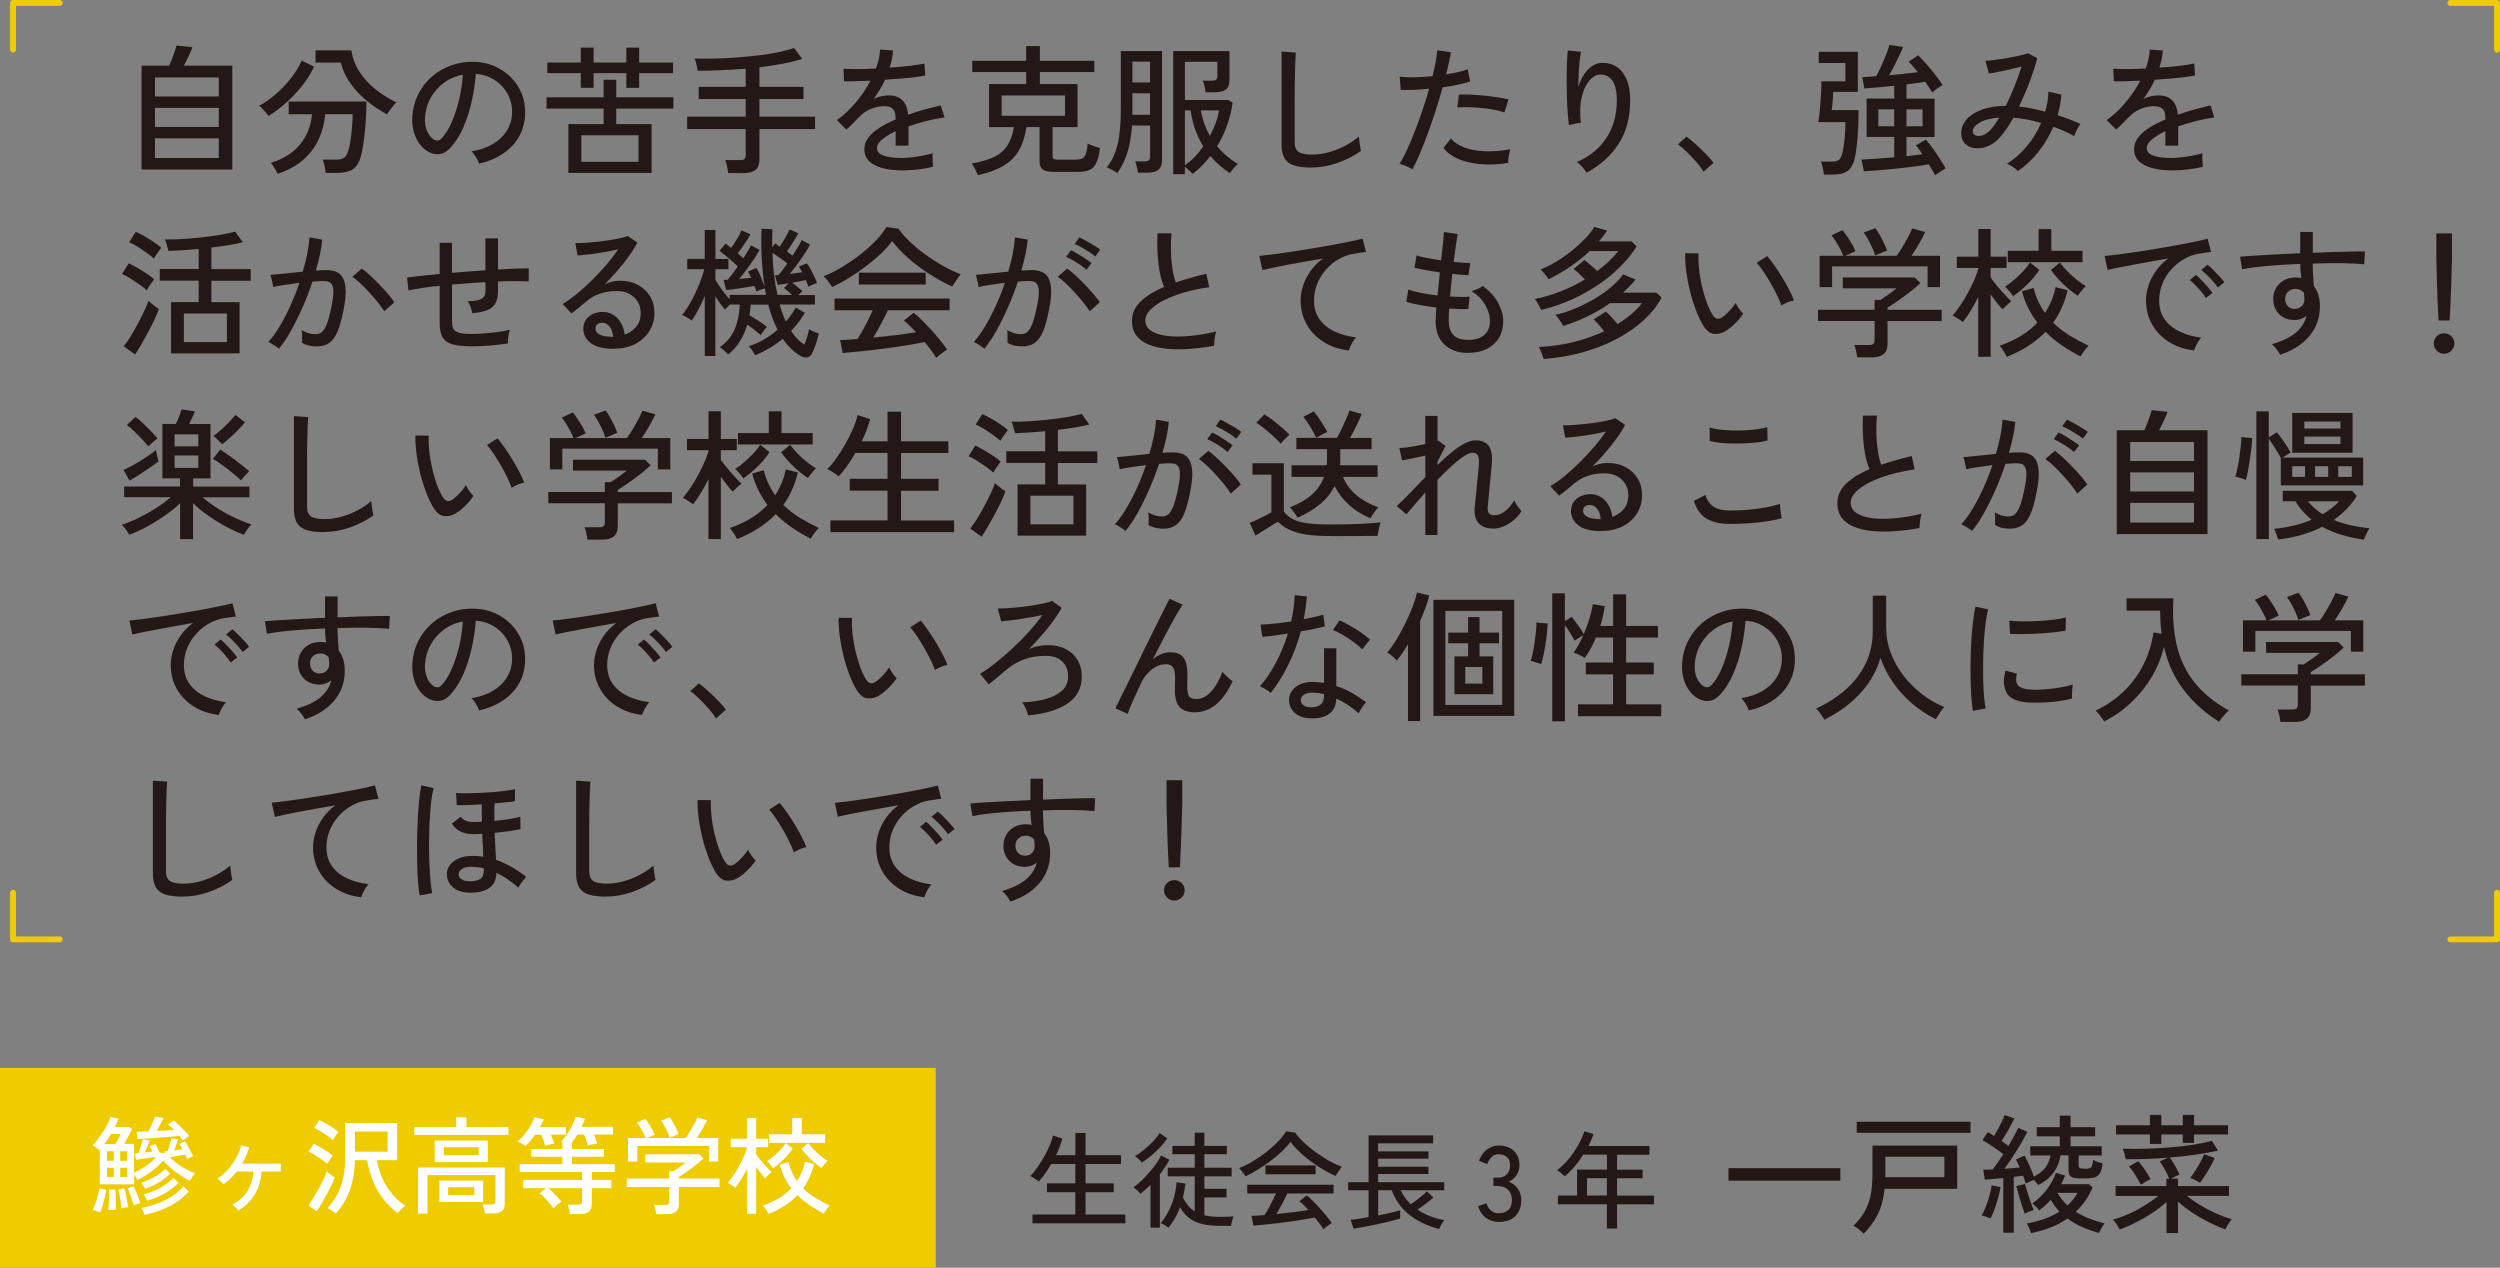 <?xml version="1.0" encoding="UTF-8"?>
<svg id="_レイヤー_2" data-name="レイヤー 2" xmlns="http://www.w3.org/2000/svg" width="425.2" height="215.62" viewBox="0 0 425.2 215.62">
  <rect x="0" y="0" width="425.2" height="215.62" fill="#808080" stroke="none"/>
  <defs>
    <style>
      .cls-1 {
        fill: none;
        stroke: #efcc00;
        stroke-linecap: round;
        stroke-linejoin: round;
      }

      .cls-2 {
        fill: #fff;
      }

      .cls-3 {
        fill: #efcc00;
      }

      .cls-4 {
        fill: #231815;
      }
    </style>
  </defs>
  <g id="_レイヤー_1-2" data-name="レイヤー 1">
    <g>
      <g>
        <path class="cls-4" d="m24.08,28.84V11.17h4.7c.16-.35.33-.76.5-1.21.18-.46.33-.89.47-1.31.14-.42.23-.72.28-.91l2.69.29c-.11.35-.31.84-.6,1.45-.29.62-.57,1.18-.84,1.69h8.23v17.66h-15.43Zm2.28-12.43h10.85v-3.24h-10.85v3.24Zm0,5.18h10.85v-3.24h-10.85v3.24Zm0,5.28h10.85v-3.34h-10.85v3.34Z"/>
        <path class="cls-4" d="m45.67,19.74c-.08-.14-.22-.33-.41-.55s-.39-.45-.6-.67c-.21-.22-.4-.4-.58-.53.94-.5,1.88-1.15,2.82-1.97.94-.82,1.8-1.72,2.58-2.71.78-.99,1.39-1.99,1.82-3l2.11,1.01c-.53,1.15-1.21,2.25-2.04,3.3-.83,1.05-1.74,2.01-2.74,2.88-.99.87-1.98,1.62-2.98,2.24Zm1.54,9.84c-.05-.14-.14-.34-.28-.58-.14-.24-.28-.48-.44-.73-.16-.25-.31-.44-.46-.56,2.19-.67,3.87-1.74,5.04-3.19,1.17-1.46,1.83-3.15,1.99-5.09h-3.96v-2.16h13.22c0,.74-.02,1.54-.06,2.41-.04.87-.1,1.74-.19,2.6-.09.86-.19,1.68-.31,2.44-.12.76-.25,1.4-.4,1.93-.3,1.06-.77,1.78-1.4,2.17s-1.5.59-2.6.59h-1.97c-.02-.32-.08-.71-.18-1.18-.1-.46-.21-.82-.32-1.08h2.18c.66,0,1.14-.1,1.44-.3.3-.2.54-.6.72-1.19.16-.48.29-1.1.4-1.86.1-.76.19-1.54.25-2.34.06-.8.1-1.48.1-2.04h-4.68c-.11,1.52-.48,2.94-1.09,4.27-.62,1.33-1.5,2.5-2.65,3.5-1.15,1.01-2.6,1.8-4.34,2.38Zm18.62-10.13c-1.17-.62-2.29-1.37-3.37-2.24-1.08-.87-2.02-1.86-2.81-2.96-.79-1.1-1.36-2.3-1.69-3.6h-4.3v-2.09h6.09c.21,1.33.67,2.54,1.38,3.64.71,1.1,1.61,2.08,2.69,2.95,1.08.87,2.28,1.63,3.61,2.27-.16.13-.35.32-.56.59-.22.26-.42.53-.61.79-.19.26-.34.48-.43.66Z"/>
        <path class="cls-4" d="m81.48,27.83c-.08-.29-.25-.65-.52-1.09-.26-.44-.52-.77-.78-1,1.44-.22,2.66-.64,3.67-1.25,1.01-.61,1.79-1.35,2.34-2.23.55-.88.85-1.83.9-2.86.05-.96-.08-1.84-.4-2.65-.31-.81-.76-1.52-1.33-2.12s-1.24-1.09-2-1.45-1.57-.56-2.44-.61c-.11,1.55-.34,3.12-.7,4.7-.35,1.58-.83,3.06-1.43,4.42-.6,1.36-1.32,2.5-2.15,3.41-.56.61-1.12.97-1.69,1.08-.57.11-1.16.04-1.79-.22-.61-.26-1.15-.68-1.63-1.26-.48-.58-.85-1.28-1.1-2.1s-.36-1.7-.31-2.64c.08-1.41.41-2.7,1-3.89s1.37-2.2,2.36-3.06c.99-.86,2.13-1.5,3.41-1.94,1.28-.44,2.65-.62,4.1-.54,1.15.06,2.24.33,3.26.79,1.02.46,1.93,1.1,2.71,1.9.78.8,1.39,1.74,1.81,2.81.42,1.07.6,2.26.54,3.55-.11,2.08-.86,3.84-2.23,5.28-1.38,1.44-3.25,2.43-5.62,2.98Zm-7.68-4.1c.18.11.38.16.62.16.24,0,.47-.13.7-.37.62-.66,1.19-1.55,1.69-2.69.5-1.14.92-2.41,1.26-3.82.34-1.41.55-2.84.65-4.3-1.22.22-2.3.69-3.24,1.39-.94.7-1.7,1.57-2.26,2.59-.56,1.02-.87,2.14-.94,3.36-.05.88.08,1.64.38,2.29s.68,1.11,1.13,1.38Z"/>
        <path class="cls-4" d="m96.67,29.41v-8.3h6v-2.64h-9.72v-1.92h9.72v-2.98h2.14v2.98h9.72v1.92h-9.72v2.64h6.02v8.3h-14.16Zm2.11-14.47v-2.5h-5.69v-1.8h5.69v-2.54h2.18v2.54h5.57v-2.54h2.18v2.54h5.76v1.8h-5.76v2.5h-2.18v-2.5h-5.57v2.5h-2.18Zm.1,12.58h9.72v-4.51h-9.72v4.51Z"/>
        <path class="cls-4" d="m123.85,29.44c-.03-.3-.1-.68-.19-1.14s-.2-.81-.31-1.07h2.54c.34,0,.58-.06.72-.18.14-.12.22-.34.22-.66v-4.44h-9.96v-2.11h9.96v-3h-7.99v-2.06h7.99v-3.1c-1.39.11-2.78.2-4.17.26s-2.72.1-3.98.1c-.05-.27-.12-.63-.23-1.08-.1-.45-.2-.78-.3-1.01,1.04.03,2.17.04,3.38.01s2.46-.08,3.74-.18,2.53-.22,3.74-.36,2.34-.32,3.38-.54,1.93-.46,2.66-.73l1.39,1.87c-1.01.32-2.13.6-3.37.83-1.24.23-2.54.43-3.9.59v3.34h7.49v2.06h-7.49v3h9.46v2.11h-9.46v5.21c0,.78-.22,1.36-.66,1.73-.44.37-1.11.55-2,.55h-2.66Z"/>
        <path class="cls-4" d="m153.49,28.98c-1.23,0-2.34-.12-3.31-.37-.98-.25-1.75-.64-2.32-1.16-.57-.53-.85-1.22-.85-2.09,0-.72.23-1.38.7-1.98.46-.6,1.1-1.16,1.91-1.67.81-.51,1.71-.98,2.7-1.39v-.26c0-.72-.15-1.22-.44-1.51-.3-.29-.68-.45-1.14-.48-.82-.05-1.63.08-2.45.38-.82.3-1.56.81-2.23,1.51-.29.3-.63.66-1.03,1.06s-.76.74-1.08,1.01l-1.61-1.61c1.14-.8,2.2-1.79,3.2-2.98s1.84-2.42,2.51-3.72c-.98.05-1.87.08-2.68.1s-1.41.02-1.81,0l-.1-2.14c.51.05,1.27.07,2.27.07s2.08-.03,3.25-.1c.21-.56.37-1.11.49-1.66.12-.54.19-1.06.2-1.56l2.21.14c-.05.98-.24,1.95-.58,2.93,1.23-.08,2.39-.18,3.47-.31,1.08-.13,1.9-.26,2.46-.41l.14,2.06c-.45.1-1.04.19-1.76.28-.73.09-1.53.17-2.4.24-.87.07-1.76.14-2.67.2-.24.54-.54,1.1-.89,1.67-.35.57-.71,1.11-1.08,1.62.38-.21.81-.36,1.28-.47.47-.1.92-.16,1.33-.16.94,0,1.7.26,2.26.79.56.53.9,1.36,1.01,2.5.94-.34,1.9-.64,2.87-.9.97-.26,1.86-.49,2.68-.68l.65,2.04c-1.1.16-2.18.37-3.21.64-1.04.26-2.02.56-2.93.88v3.29h-2.18v-2.47c-.94.45-1.71.92-2.29,1.4-.58.49-.88.96-.88,1.43,0,.61.36,1.05,1.09,1.32.73.27,1.76.41,3.11.41.51,0,1.08-.04,1.7-.11.62-.07,1.25-.17,1.88-.29.63-.12,1.2-.25,1.72-.4-.03.14-.05.36-.05.64s0,.56.02.85c.02.29.03.52.05.7v.1c-.8.21-1.66.36-2.59.47-.93.1-1.79.16-2.59.16Z"/>
        <path class="cls-4" d="m166.33,29.8c-.11-.27-.27-.61-.47-1.01-.2-.4-.4-.73-.59-.98,1.57-.27,2.84-.65,3.82-1.13.98-.48,1.73-1.13,2.25-1.94.53-.82.9-1.86,1.1-3.12h-4.22v-7.32h6.31v-2.04h-9.17v-1.92h9.17v-2.5h2.33v2.5h9.26v1.92h-9.26v2.04h6.41v7.32h-4.25v4.9c0,.24.06.41.18.5.12.1.36.14.73.14h2.93c.48,0,.86-.06,1.15-.18.29-.12.51-.38.66-.78.15-.4.26-1,.32-1.8.24.14.57.29,1,.44.42.15.79.27,1.09.35-.14,1.12-.36,1.97-.65,2.56-.29.58-.68.98-1.18,1.18-.5.2-1.13.3-1.9.3h-4.17c-.85,0-1.46-.13-1.82-.4-.37-.26-.55-.72-.55-1.36v-5.86h-2.23c-.24,1.58-.67,2.91-1.28,3.97s-1.48,1.93-2.6,2.6c-1.12.67-2.58,1.21-4.37,1.61Zm4.03-10.1h10.77v-3.46h-10.77v3.46Z"/>
        <path class="cls-4" d="m190.01,29.44c-.11-.1-.28-.21-.52-.35-.23-.14-.46-.26-.7-.38-.23-.12-.42-.2-.56-.23.85-1.04,1.46-2.33,1.84-3.88.38-1.54.56-3.55.56-6.01v-9.91h7.01v18.55c0,.74-.2,1.28-.6,1.62-.4.34-1.02.52-1.87.52h-1.63c-.03-.29-.1-.62-.19-1.01-.1-.38-.19-.69-.29-.91h1.63c.32,0,.55-.06.7-.18.14-.12.22-.33.22-.64v-5.28h-3.07c-.13,1.79-.4,3.34-.8,4.63-.41,1.3-.98,2.45-1.72,3.46Zm2.59-15.41h3v-3.55h-3v3.55Zm0,5.5h3v-3.67h-3v3.67Zm6.94,10.1V8.68h9.57v4.92c0,.74-.2,1.27-.59,1.6-.39.33-1.01.49-1.86.49h-1.61c-.03-.29-.1-.63-.19-1.03-.1-.4-.19-.71-.29-.94h1.56c.32,0,.55-.06.7-.17.14-.11.22-.32.22-.62v-2.42h-5.52v6.5h7.39l.72.43c-.16,1.26-.46,2.53-.91,3.8-.45,1.27-1.02,2.48-1.73,3.64.5.59,1.04,1.14,1.63,1.64.59.5,1.23.96,1.92,1.38-.21.16-.46.41-.76.76-.3.34-.5.61-.61.8-.62-.42-1.22-.87-1.78-1.36-.56-.49-1.07-1.01-1.54-1.57-.88,1.17-1.88,2.18-3,3.05-.13-.14-.33-.34-.6-.59-.27-.25-.52-.45-.74-.61v1.25h-1.99Zm1.99-1.54c1.14-.77,2.18-1.83,3.12-3.19-.54-.9-1-1.85-1.37-2.87-.37-1.02-.62-2.1-.77-3.25h-.98v9.31Zm4.25-4.99c.38-.7.71-1.42.98-2.16.27-.74.46-1.46.58-2.16h-3.1c.14.82.35,1.58.61,2.3.26.72.57,1.39.92,2.02Z"/>
        <path class="cls-4" d="m223.01,28.5c-1.18,0-2.15-.12-2.89-.35s-1.29-.64-1.63-1.21c-.34-.58-.52-1.36-.52-2.35v-15.82l2.42.17c-.02.26-.04.7-.07,1.34-.03.64-.06,1.34-.07,2.11-.02.59-.03,1.24-.04,1.96s-.01,1.47-.01,2.27v7.58c0,.78.22,1.33.66,1.63.44.3,1.2.46,2.27.46,1.01,0,2-.14,2.98-.42.98-.28,1.9-.65,2.76-1.12.86-.46,1.62-.98,2.25-1.54.02.21.04.48.08.82.04.34.09.66.14.97.06.31.1.53.13.66-1.15.83-2.47,1.51-3.96,2.04-1.49.53-2.99.79-4.51.79Z"/>
        <path class="cls-4" d="m240.19,28.79c-.26-.18-.6-.36-1.04-.54-.44-.18-.81-.31-1.12-.37.4-.62.82-1.41,1.26-2.36.44-.95.88-2,1.33-3.16.45-1.15.88-2.35,1.31-3.6s.8-2.47,1.14-3.67c-.94.1-1.85.16-2.71.19-.86.03-1.58.03-2.13,0l-.17-2.23c.69.08,1.52.11,2.51.1.98-.02,2.01-.08,3.08-.19.21-.86.38-1.67.52-2.42s.23-1.42.28-1.99l2.3.34c-.06.51-.17,1.09-.31,1.73-.14.64-.3,1.32-.48,2.04.74-.13,1.42-.26,2.05-.41.63-.14,1.17-.3,1.62-.48l.41,2.09c-.51.18-1.18.35-2.02.53-.83.18-1.72.33-2.66.46-.35,1.26-.74,2.56-1.16,3.89s-.87,2.62-1.33,3.89c-.46,1.26-.92,2.43-1.37,3.49-.45,1.06-.88,1.96-1.3,2.7Zm16.34-1.08c-1.73.27-3.33.34-4.8.2-1.47-.14-2.74-.44-3.82-.92-1.07-.48-1.87-1.1-2.4-1.85l1.25-1.58c.51.62,1.26,1.12,2.23,1.5.98.38,2.14.6,3.48.66,1.34.06,2.82-.05,4.42-.34-.11.3-.2.69-.28,1.16-.07.47-.1.86-.08,1.16Zm-.67-8.59c-.72-.24-1.56-.43-2.53-.58-.97-.14-1.94-.24-2.9-.29-.97-.05-1.82-.04-2.56.02l.26-2.18c.56-.03,1.21-.03,1.96,0,.74.03,1.51.09,2.32.17.8.08,1.56.18,2.29.29.73.11,1.36.23,1.88.36l-.72,2.21Z"/>
        <path class="cls-4" d="m269.85,29.37c-.18-.3-.42-.63-.74-.98-.32-.35-.62-.63-.91-.84,2.14-.91,3.81-2.26,5-4.06,1.19-1.79,1.79-3.94,1.79-6.43,0-1.14-.14-2.03-.41-2.68-.27-.65-.63-1.1-1.08-1.37-.45-.26-.94-.37-1.49-.32-.61.05-1.19.41-1.75,1.09-.56.68-.98,1.62-1.26,2.83s-.32,2.64-.13,4.28c-.14,0-.36.03-.65.08-.29.06-.56.11-.82.17s-.44.11-.55.16c-.08-.58-.15-1.3-.22-2.16-.06-.86-.11-1.79-.13-2.77-.02-.98-.04-1.97-.04-2.95s.02-1.9.05-2.75.08-1.54.14-2.09l2.26.22c-.1.42-.18.96-.25,1.63s-.12,1.39-.16,2.16-.06,1.5-.07,2.21c.34-1.15.86-2.12,1.58-2.89.72-.78,1.52-1.18,2.4-1.21.9-.05,1.71.15,2.45.6.74.45,1.32,1.15,1.75,2.1.43.95.65,2.17.65,3.66,0,2.91-.65,5.38-1.96,7.4-1.3,2.02-3.12,3.66-5.46,4.91Z"/>
        <path class="cls-4" d="m289.74,29.2c-.29-.5-.69-1.04-1.2-1.62-.51-.58-1.05-1.15-1.61-1.7-.56-.55-1.07-1-1.54-1.33l1.44-1.32c.48.35,1.02.8,1.62,1.34s1.17,1.1,1.72,1.66c.54.56.97,1.05,1.27,1.46l-1.7,1.51Z"/>
        <path class="cls-4" d="m310.21,29.7c-.03-.32-.1-.7-.19-1.15-.1-.45-.2-.8-.31-1.06h1.8c.62,0,1.06-.11,1.3-.34.24-.22.43-.65.58-1.27.14-.66.26-1.45.35-2.39.09-.94.13-1.84.13-2.72h-4.61c.11-.66.2-1.42.28-2.29s.13-1.72.18-2.56c.05-.83.07-1.53.07-2.09h4.08v-3.12h-4.54v-1.9h6.65v6.82h-4.2c0,.26-.01.58-.04.96-.02.38-.05.76-.08,1.14-.03.38-.07.71-.12,1h4.56c0,1.73-.05,3.19-.14,4.38-.1,1.19-.22,2.26-.38,3.2-.21,1.26-.6,2.14-1.19,2.64-.58.5-1.47.74-2.65.74h-1.51Zm18.91.1c-.11-.22-.26-.5-.46-.83-.19-.33-.4-.68-.62-1.04-.54.11-1.19.22-1.94.32-.75.1-1.55.2-2.4.3s-1.69.18-2.53.26c-.84.08-1.62.15-2.34.2s-1.33.09-1.82.11l-.41-1.99c.64-.02,1.46-.06,2.46-.13,1-.07,2.04-.16,3.11-.25v-3.46h-4.7v-6.53h4.7v-2.18c-.98.11-1.92.21-2.84.29-.92.08-1.67.14-2.24.17l-.36-1.92c.32-.02.68-.04,1.09-.07.41-.03.83-.06,1.28-.1.19-.34.4-.74.62-1.21.22-.47.45-.96.67-1.48.22-.51.42-1,.59-1.46.17-.46.29-.85.37-1.15l2.33.34c-.13.34-.33.79-.6,1.36-.27.57-.56,1.16-.88,1.78-.31.62-.61,1.17-.9,1.67.88-.08,1.75-.17,2.6-.26.86-.1,1.62-.18,2.29-.26-.27-.34-.54-.66-.8-.96-.26-.3-.52-.58-.78-.82l1.61-1.1c.46.43.96.96,1.5,1.58.54.62,1.05,1.25,1.54,1.87.49.62.87,1.17,1.14,1.63-.11.05-.29.15-.53.31-.24.16-.48.33-.72.5-.24.18-.42.32-.53.43-.14-.27-.32-.56-.53-.86-.21-.3-.42-.62-.65-.96-.4.06-.88.14-1.43.22-.55.08-1.14.16-1.76.24v2.42h4.78v6.53h-4.78v3.24c.51-.05,1-.1,1.45-.16s.88-.11,1.26-.16c-.21-.3-.4-.59-.59-.85-.18-.26-.36-.48-.52-.66l1.7-.98c.37.42.77.93,1.21,1.55.44.62.86,1.23,1.25,1.84.39.61.69,1.11.9,1.51-.13.06-.31.17-.55.32-.24.15-.48.31-.71.47-.23.16-.41.29-.54.38Zm-9.65-8.33h2.69v-2.88h-2.69v2.88Zm4.78,0h2.74v-2.88h-2.74v2.88Z"/>
        <path class="cls-4" d="m343.2,29.08c-.19-.21-.47-.44-.84-.68s-.7-.44-1.01-.56c1.23-.75,2.35-1.74,3.36-2.95s1.82-2.54,2.45-3.98c-.82-.24-1.62-.43-2.41-.58s-1.56-.25-2.32-.31c-.42.75-.84,1.44-1.27,2.06-.43.62-.86,1.14-1.27,1.56-.64.64-1.33,1.08-2.06,1.33-.74.25-1.43.32-2.08.22-.65-.1-1.18-.37-1.58-.8-.41-.43-.61-1.02-.61-1.75,0-.85.3-1.62.91-2.32.61-.7,1.48-1.25,2.6-1.67,1.13-.42,2.48-.63,4.07-.65.51-1.01,1-2.09,1.46-3.25.46-1.16.87-2.3,1.22-3.42-.61.16-1.27.32-1.99.48-.72.16-1.4.3-2.03.43s-1.14.22-1.52.26l-.6-2.14c.42-.03.95-.09,1.6-.17.65-.08,1.33-.18,2.06-.31.73-.13,1.41-.26,2.05-.4.64-.14,1.15-.28,1.54-.42l1.56.84c-.3,1.2-.73,2.53-1.28,3.98-.55,1.46-1.16,2.87-1.81,4.25.69.06,1.4.17,2.15.32.74.15,1.51.33,2.29.54.35-1.15.54-2.29.55-3.41l2.21.53c-.08,1.17-.3,2.33-.65,3.48,1.36.43,2.66.93,3.89,1.49-.18.21-.37.53-.59.97-.22.44-.37.8-.47,1.09-.54-.3-1.12-.59-1.71-.85-.6-.26-1.21-.51-1.84-.73-.64,1.5-1.48,2.92-2.52,4.24-1.04,1.32-2.21,2.41-3.5,3.28Zm-7.68-6.67c.03.26.18.46.46.6.27.14.62.16,1.04.06s.88-.37,1.36-.8c.51-.51,1.06-1.27,1.66-2.28-1.44.11-2.56.4-3.36.88-.8.47-1.18.99-1.15,1.55Z"/>
        <path class="cls-4" d="m369.45,28.98c-1.23,0-2.34-.12-3.31-.37-.98-.25-1.75-.64-2.32-1.16-.57-.53-.85-1.22-.85-2.09,0-.72.23-1.38.7-1.98.46-.6,1.1-1.16,1.91-1.67.81-.51,1.71-.98,2.7-1.39v-.26c0-.72-.15-1.22-.44-1.51-.3-.29-.68-.45-1.14-.48-.82-.05-1.63.08-2.45.38-.82.3-1.56.81-2.23,1.51-.29.3-.63.66-1.03,1.06s-.76.74-1.08,1.01l-1.61-1.61c1.14-.8,2.2-1.79,3.2-2.98s1.84-2.42,2.51-3.72c-.98.05-1.87.08-2.68.1s-1.41.02-1.81,0l-.1-2.14c.51.05,1.27.07,2.27.07s2.08-.03,3.25-.1c.21-.56.37-1.11.49-1.66.12-.54.19-1.06.2-1.56l2.21.14c-.05.98-.24,1.95-.58,2.93,1.23-.08,2.39-.18,3.47-.31,1.08-.13,1.9-.26,2.46-.41l.14,2.06c-.45.1-1.04.19-1.76.28-.73.09-1.53.17-2.4.24-.87.07-1.76.14-2.67.2-.24.54-.54,1.1-.89,1.67-.35.57-.71,1.11-1.08,1.62.38-.21.81-.36,1.28-.47.47-.1.92-.16,1.33-.16.94,0,1.7.26,2.26.79.56.53.9,1.36,1.01,2.5.94-.34,1.9-.64,2.87-.9.97-.26,1.86-.49,2.68-.68l.65,2.04c-1.1.16-2.18.37-3.21.64-1.04.26-2.02.56-2.93.88v3.29h-2.18v-2.47c-.94.45-1.71.92-2.29,1.4-.58.49-.88.96-.88,1.43,0,.61.36,1.05,1.09,1.32.73.27,1.76.41,3.11.41.51,0,1.08-.04,1.7-.11.62-.07,1.25-.17,1.88-.29.63-.12,1.2-.25,1.72-.4-.03.14-.05.36-.05.64s0,.56.02.85c.02.29.03.52.05.7v.1c-.8.21-1.66.36-2.59.47-.93.1-1.79.16-2.59.16Z"/>
        <path class="cls-4" d="m24.96,49.37c-.29-.27-.69-.59-1.2-.95-.51-.36-1.04-.71-1.58-1.06-.54-.34-1.02-.6-1.42-.76l1.13-1.82c.45.21.94.47,1.48.78s1.06.64,1.57.97c.51.34.94.66,1.27.98-.08.1-.21.27-.38.52-.18.25-.35.5-.52.76s-.28.45-.35.58Zm-1.99,10.92l-1.92-1.39c.35-.45.73-1,1.14-1.66.41-.66.81-1.36,1.21-2.1.4-.74.76-1.46,1.09-2.16.33-.7.58-1.3.76-1.81.13.11.3.26.53.46s.45.37.68.54c.23.17.42.29.56.37-.16.5-.4,1.09-.73,1.78-.33.69-.69,1.41-1.09,2.16-.4.75-.8,1.46-1.19,2.14s-.74,1.23-1.04,1.68Zm3.19-16.32c-.29-.27-.69-.59-1.2-.96-.51-.37-1.04-.72-1.58-1.06-.54-.34-1.02-.58-1.42-.74l1.13-1.78c.42.18.9.42,1.46.74.56.32,1.1.66,1.63,1.01s.94.67,1.25.96c-.08.1-.21.27-.38.52-.18.25-.35.5-.53.74-.18.25-.3.44-.36.56Zm2.93,16.13v-8.71h4.7v-3.65h-6.62v-1.99h6.62v-3.41c-2.02.19-3.73.3-5.14.34-.06-.22-.15-.55-.26-.98-.11-.43-.22-.76-.34-.98.88.02,1.86,0,2.94-.07,1.08-.06,2.18-.16,3.3-.28,1.12-.12,2.18-.26,3.17-.43.99-.17,1.84-.35,2.54-.54l1.3,1.8c-.64.18-1.43.34-2.36.49-.94.15-1.93.29-2.99.42v3.65h6.69v1.99h-6.69v3.65h4.8v8.71h-11.66Zm2.18-1.92h7.32v-4.87h-7.32v4.87Z"/>
        <path class="cls-4" d="m47.45,59.31c-.1-.1-.26-.22-.5-.38-.24-.16-.48-.32-.73-.47-.25-.15-.44-.24-.59-.28.66-.72,1.3-1.61,1.94-2.68.64-1.06,1.25-2.23,1.82-3.5s1.09-2.57,1.54-3.9c-.86.11-1.7.23-2.51.35-.81.12-1.46.24-1.96.37-.02-.14-.05-.36-.11-.64-.06-.28-.12-.56-.19-.84-.07-.28-.13-.48-.18-.59.38-.03.87-.08,1.46-.13s1.24-.12,1.94-.2c.7-.08,1.41-.15,2.11-.22.32-1.04.58-2.06.77-3.05.19-.99.32-1.92.38-2.78l2.16.38c-.06.78-.19,1.62-.38,2.51-.19.89-.42,1.8-.7,2.75.75-.05,1.37-.07,1.85-.07.62,0,1.17.1,1.64.3.47.2.84.55,1.12,1.04.27.5.42,1.18.46,2.05.03.87-.09,1.99-.36,3.35-.29,1.52-.62,2.74-1,3.65-.38.91-.85,1.57-1.42,1.98-.57.41-1.28.61-2.15.61-.45,0-.88-.05-1.3-.14s-.82-.26-1.2-.5c.02-.29.02-.65.02-1.08s-.02-.78-.07-1.06c.75.46,1.53.7,2.33.7.43,0,.8-.13,1.12-.38.31-.26.59-.72.84-1.38.25-.66.5-1.6.76-2.82.21-.99.32-1.78.34-2.38.02-.59-.04-1.04-.18-1.34-.14-.3-.32-.5-.56-.6-.24-.1-.52-.14-.84-.14-.26,0-.55,0-.89.02s-.7.04-1.08.07c-.5,1.49-1.06,2.96-1.7,4.4-.64,1.45-1.3,2.78-1.98,4-.68,1.22-1.36,2.22-2.03,3.02Zm17.9-6.36c-.26-.43-.61-.93-1.07-1.5-.46-.57-.95-1.14-1.48-1.72-.53-.58-1.04-1.1-1.55-1.57-.5-.47-.95-.84-1.33-1.09l1.61-1.39c.42.29.88.67,1.4,1.15.52.48,1.05,1,1.58,1.55.54.55,1.03,1.1,1.49,1.63.46.54.81,1,1.07,1.4l-1.73,1.54Z"/>
        <path class="cls-4" d="m80.13,58.9c-1.36,0-2.43-.12-3.21-.35-.78-.23-1.34-.64-1.66-1.21s-.48-1.37-.48-2.38v-6.36c-1.09.11-2.09.24-3.01.38s-1.68.28-2.29.41l-.26-2.18c.66-.1,1.46-.2,2.42-.3.96-.1,2.01-.21,3.14-.32v-5.3h2.09v5.11c.94-.08,1.9-.16,2.86-.23.96-.07,1.9-.14,2.83-.2v-5.42h2.14v5.28c1.07-.06,2.06-.11,2.96-.14.9-.03,1.66-.05,2.27-.05v2.23c-1.31-.08-3.06-.08-5.23,0v1.66c0,.8-.13,1.46-.4,1.98-.26.52-.71.92-1.34,1.2-.63.28-1.51.47-2.63.56-.06-.32-.17-.68-.31-1.08-.14-.4-.3-.71-.48-.94,1.15-.03,1.94-.18,2.38-.44.43-.26.65-.69.65-1.28v-1.54c-.93.05-1.87.11-2.83.18-.96.07-1.91.15-2.86.23v6.31c0,.58.1,1.01.3,1.31.2.3.54.5,1.02.61.48.11,1.15.17,2.02.17.56,0,1.23-.03,2-.08.78-.06,1.56-.14,2.36-.24s1.51-.24,2.14-.4c-.11.3-.2.7-.26,1.2-.06.5-.09.87-.07,1.13-.98.16-2.04.28-3.18.37s-2.16.13-3.06.13Z"/>
        <path class="cls-4" d="m104.39,59.33c-1.78,0-3.08-.33-3.92-.98-.84-.66-1.26-1.46-1.26-2.42,0-.61.15-1.13.46-1.56.3-.43.7-.76,1.2-.98.5-.22,1.02-.34,1.56-.34,1.06,0,1.92.36,2.6,1.09.68.73,1.08,1.65,1.21,2.77.77-.26,1.42-.69,1.94-1.31.53-.62.79-1.4.79-2.36,0-.74-.17-1.38-.52-1.94-.34-.56-.82-1-1.43-1.32-.61-.32-1.31-.48-2.11-.48-2.1,0-3.84.6-5.23,1.8-.29.26-.67.58-1.15.97-.48.39-.93.74-1.34,1.04l-1.49-1.61c.75-.45,1.56-1.02,2.42-1.73.86-.7,1.72-1.48,2.58-2.33.86-.85,1.67-1.72,2.44-2.62.77-.9,1.44-1.77,2.02-2.62-.67.16-1.44.32-2.3.47-.86.15-1.71.28-2.53.38-.82.1-1.52.17-2.1.2l-.38-2.11c.43.02.97,0,1.62-.04.65-.04,1.34-.1,2.06-.18.73-.08,1.44-.17,2.14-.28.7-.1,1.32-.22,1.87-.35.55-.13.96-.25,1.21-.36l1.66,1.13c-.37.72-.84,1.48-1.43,2.29-.58.81-1.23,1.62-1.93,2.44s-1.43,1.6-2.18,2.35c.37-.18.78-.32,1.22-.43.45-.11.88-.17,1.3-.17,1.17,0,2.19.23,3.07.7.88.46,1.57,1.1,2.08,1.92s.76,1.77.76,2.86c0,1.17-.29,2.21-.88,3.13-.58.92-1.39,1.64-2.42,2.17-1.03.53-2.23.79-3.59.79Zm-.41-2.04h.29c-.05-.7-.24-1.28-.58-1.73s-.76-.67-1.27-.67c-.34,0-.61.08-.83.25-.22.17-.32.41-.32.73,0,.4.21.73.62.98s1.11.4,2.09.43Z"/>
        <path class="cls-4" d="m119.87,60.53v-10.18c-.34.78-.69,1.54-1.07,2.26s-.76,1.36-1.14,1.92c-.19-.16-.46-.34-.82-.54-.35-.2-.62-.34-.82-.42.38-.46.77-1.02,1.16-1.67.39-.65.76-1.34,1.1-2.08.34-.74.65-1.45.91-2.15.26-.7.46-1.32.59-1.88h-2.9v-1.75h2.98v-4.92h1.82v4.92h2.21v1.75h-2.21v1.82c.27.46.63,1.01,1.08,1.63.45.62.9,1.18,1.34,1.68v-.77h6.19c-.03-.18-.06-.36-.1-.54s-.06-.37-.1-.56c-.19.05-.44.12-.74.23-.3.1-.54.2-.72.28-.03-.13-.08-.27-.13-.43-.06-.16-.12-.33-.18-.5-.32.06-.71.13-1.16.2-.46.07-.92.14-1.4.22-.48.07-.92.13-1.32.18-.4.05-.71.08-.94.1l-.43-1.73h.67c.21-.22.47-.54.78-.95.31-.41.64-.85.97-1.33-.27-.27-.61-.58-1.02-.94-.41-.35-.8-.69-1.19-1.01-.38-.32-.69-.56-.91-.72l1.06-1.22c.13.1.27.21.43.34.16.13.32.26.48.41.3-.42.64-.92,1-1.5.36-.58.62-1.08.78-1.5l1.51.67c-.14.29-.34.63-.59,1.02-.25.39-.51.78-.79,1.18-.28.39-.54.74-.78,1.04.18.16.35.31.52.44.17.14.32.27.44.4.29-.45.55-.86.78-1.25.23-.38.4-.7.52-.96l1.46.79c-.21.4-.51.9-.91,1.49-.4.59-.82,1.2-1.27,1.81-.45.62-.88,1.16-1.3,1.64.37-.03.73-.06,1.08-.1.35-.03.67-.06.96-.1-.1-.22-.19-.42-.28-.6-.09-.18-.17-.33-.25-.46l1.44-.62c.26.42.51.94.77,1.58.26.64.46,1.18.62,1.63-.22-1.41-.38-2.94-.48-4.58-.1-1.65-.11-3.42-.05-5.3l1.85.1c-.02.53-.03,1.05-.04,1.56s0,1.02.01,1.51l.48-.65c.13.06.26.14.38.24.13.1.26.19.41.29.29-.42.6-.9.92-1.46.33-.56.58-1.05.76-1.46l1.49.65c-.21.4-.5.9-.88,1.5-.38.6-.73,1.13-1.07,1.6.18.11.34.23.5.35.16.12.31.24.46.35.35-.53.67-1.03.96-1.51.29-.48.49-.86.6-1.15l1.42.79c-.19.4-.48.9-.88,1.49-.39.59-.81,1.2-1.26,1.81-.45.62-.88,1.17-1.3,1.67.37-.03.74-.07,1.1-.12s.7-.1,1.01-.14c-.19-.38-.38-.71-.58-.98l1.37-.55c.21.26.42.6.65,1.02.22.42.44.85.64,1.27.2.42.35.78.44,1.07-.16.03-.4.12-.72.26-.32.14-.57.26-.74.34-.05-.14-.11-.32-.19-.52s-.17-.4-.26-.61c-.29.06-.64.14-1.04.23-.41.09-.84.17-1.28.25.27.19.58.42.91.7s.62.52.84.74l-.7.65h2.83v1.61h-6c.14.53.3,1.03.48,1.51s.37.94.58,1.37c.32-.37.62-.75.91-1.15s.54-.81.77-1.22l1.56.91c-.35.58-.72,1.12-1.12,1.63-.39.51-.8.99-1.24,1.44.69,1.06,1.45,1.83,2.28,2.33.16-.42.31-.86.46-1.33.14-.47.25-.9.31-1.28.1.06.25.14.47.24.22.1.44.19.67.28.23.09.4.15.52.18-.11.64-.28,1.27-.52,1.9-.23.62-.45,1.14-.66,1.56-.16.34-.42.54-.77.61s-.71,0-1.08-.2c-.56-.32-1.1-.72-1.62-1.21-.52-.49-1.01-1.07-1.48-1.74-1.38,1.14-2.94,2.07-4.7,2.81-.08-.18-.23-.44-.46-.78-.22-.34-.43-.6-.62-.78.9-.27,1.75-.65,2.58-1.13s1.6-1.03,2.32-1.66c-.62-1.22-1.15-2.64-1.58-4.27h-3c-.02.3-.04.61-.07.91-.03.3-.07.6-.12.89.5.29,1.02.61,1.56.96.54.35,1.01.69,1.39,1.01-.1.1-.22.24-.36.43-.14.19-.28.38-.4.56-.12.18-.21.32-.28.42-.3-.27-.66-.57-1.07-.89-.41-.32-.81-.62-1.21-.89-.3,1.02-.72,1.97-1.26,2.83-.54.86-1.2,1.61-2,2.23-.14-.16-.37-.38-.67-.65s-.55-.46-.74-.58c1.17-.83,2.01-1.85,2.52-3.05.51-1.2.8-2.6.86-4.2h-1.66c-.18.16-.34.32-.5.49s-.28.29-.36.37c-.24-.27-.5-.61-.79-1.01s-.57-.82-.84-1.25v10.15h-1.82Zm12.36-10.37h2.47c-.43-.45-.89-.84-1.37-1.18l.82-.82c-.37.06-.72.12-1.04.18s-.6.1-.83.13l-.48-1.68h.29c.1,0,.2,0,.31-.02.19-.19.42-.46.68-.82.26-.35.54-.73.83-1.13-.35-.29-.77-.6-1.25-.95-.48-.34-.9-.64-1.27-.88.06,2.64.34,5.02.84,7.15Z"/>
        <path class="cls-4" d="m141.51,48.82c-.08-.16-.21-.36-.38-.6-.18-.24-.36-.48-.55-.71-.19-.23-.36-.41-.5-.54,1.01-.38,2.04-.9,3.11-1.54,1.06-.64,2.1-1.35,3.1-2.12s1.89-1.57,2.66-2.38c.78-.81,1.38-1.58,1.81-2.32l2.04.29c.51.72,1.16,1.45,1.94,2.2.78.74,1.66,1.47,2.62,2.17s1.96,1.35,2.99,1.93c1.03.58,2.04,1.07,3.04,1.45-.19.24-.42.56-.7.95-.27.39-.51.77-.72,1.14-1.22-.54-2.47-1.23-3.77-2.05-1.3-.82-2.51-1.73-3.64-2.71-1.13-.98-2.07-1.98-2.82-2.99-.51.72-1.17,1.46-1.97,2.21-.8.75-1.68,1.48-2.64,2.2s-1.92,1.36-2.89,1.96-1.88,1.08-2.72,1.46Zm17.71,12.07c-.21-.38-.48-.81-.83-1.28-.34-.47-.72-.95-1.12-1.43-.72.14-1.55.3-2.5.46-.94.16-1.94.31-2.98.46s-2.08.28-3.12.4-2.02.23-2.94.32c-.92.1-1.72.17-2.41.22l-.43-2.21c.37,0,.8-.02,1.31-.05s1.05-.07,1.64-.12c.27-.42.56-.9.88-1.46.31-.56.62-1.14.92-1.75.3-.61.57-1.17.79-1.68h-6.5v-1.99h19.58v1.99h-10.51c-.34.74-.73,1.52-1.18,2.36-.45.84-.88,1.6-1.3,2.29,1.3-.13,2.59-.27,3.89-.43,1.3-.16,2.42-.32,3.38-.48-.78-.86-1.47-1.53-2.06-1.99l1.66-1.32c.4.3.86.72,1.39,1.24.53.52,1.07,1.08,1.62,1.69.55.61,1.06,1.2,1.54,1.79.47.58.85,1.09,1.14,1.52-.13.08-.32.22-.59.41-.26.19-.52.38-.76.58-.24.19-.42.35-.53.48Zm-13.15-12.5v-2.02h11.37v2.02h-11.37Z"/>
        <path class="cls-4" d="m167.43,59.31c-.1-.1-.26-.22-.5-.38s-.48-.32-.73-.47c-.25-.15-.44-.24-.59-.28.66-.72,1.3-1.61,1.94-2.68s1.25-2.23,1.82-3.5c.58-1.27,1.09-2.57,1.54-3.9-.86.11-1.7.23-2.51.35s-1.46.24-1.96.37c-.02-.14-.05-.36-.11-.64-.06-.28-.12-.56-.19-.84-.07-.28-.13-.48-.18-.59.56-.05,1.35-.12,2.38-.23,1.02-.1,2.07-.21,3.14-.32.32-1.04.58-2.06.77-3.05.19-.99.32-1.92.38-2.78l2.16.38c-.06.78-.19,1.62-.38,2.51-.19.89-.42,1.8-.7,2.75.75-.05,1.37-.07,1.85-.07.62,0,1.17.1,1.64.3.47.2.84.55,1.12,1.04.27.5.42,1.18.46,2.06.03.88-.09,1.99-.36,3.34-.29,1.52-.62,2.74-1,3.65-.38.91-.85,1.57-1.42,1.98-.57.41-1.28.61-2.15.61-.45,0-.88-.05-1.3-.14-.42-.1-.82-.26-1.2-.5.02-.29.02-.65.02-1.08s-.02-.78-.07-1.06c.75.46,1.53.7,2.33.7.43,0,.8-.13,1.1-.38.3-.26.58-.72.84-1.38.26-.66.51-1.6.77-2.82.21-.99.32-1.78.34-2.38s-.04-1.04-.18-1.34c-.14-.3-.32-.5-.56-.6-.24-.1-.52-.14-.84-.14-.26,0-.55,0-.89.02s-.7.04-1.08.07c-.5,1.49-1.06,2.96-1.7,4.4-.64,1.45-1.3,2.78-1.98,4-.68,1.22-1.36,2.22-2.03,3.02Zm17.9-6.36c-.26-.43-.61-.93-1.07-1.5-.46-.57-.95-1.14-1.48-1.72-.53-.58-1.04-1.1-1.55-1.57-.5-.47-.95-.84-1.33-1.09l1.61-1.39c.42.29.88.67,1.4,1.15.52.48,1.05,1,1.58,1.55.54.55,1.03,1.1,1.49,1.63.46.54.81,1,1.07,1.4l-1.73,1.54Zm-.55-7.08c-.29-.26-.64-.52-1.04-.8s-.83-.54-1.26-.79-.82-.44-1.15-.59l.82-1.13c.3.13.68.33,1.13.6.45.27.89.55,1.33.84.44.29.79.54,1.04.74l-.86,1.13Zm1.49-2.26c-.29-.26-.64-.52-1.07-.79-.42-.27-.85-.53-1.28-.77-.43-.24-.82-.42-1.15-.55l.79-1.13c.3.13.68.32,1.14.58.46.26.91.52,1.36.79.45.27.8.51,1.06.72l-.84,1.15Z"/>
        <path class="cls-4" d="m206.52,58.81c-1.44.26-2.84.43-4.2.53-1.36.1-2.63.09-3.82-.02-1.18-.11-2.22-.35-3.12-.71-.9-.36-1.6-.87-2.1-1.52-.5-.66-.76-1.49-.76-2.5,0-1.28.5-2.39,1.5-3.34,1-.94,2.32-1.76,3.97-2.45-.43-.96-.74-2.21-.94-3.76-.19-1.54-.26-3.33-.19-5.36h2.4c-.1.94-.13,1.94-.11,2.99.02,1.05.11,2.04.25,2.98.14.94.34,1.73.58,2.39.8-.27,1.64-.53,2.51-.78s1.76-.48,2.68-.71l.5,2.3c-1.44.19-2.82.48-4.13.85-1.31.38-2.47.82-3.48,1.32-1.01.5-1.8,1.05-2.39,1.64-.58.59-.88,1.19-.88,1.8,0,.75.32,1.35.97,1.79s1.54.73,2.66.88c1.13.14,2.42.15,3.86.02,1.45-.13,2.97-.38,4.57-.77-.11.3-.2.7-.26,1.19-.06.49-.1.9-.1,1.24Z"/>
        <path class="cls-4" d="m229.41,59.6c-1.6-.18-3.02-.65-4.26-1.42-1.24-.77-2.21-1.76-2.9-2.99s-1.04-2.59-1.04-4.09c0-.8.14-1.63.41-2.48.27-.86.69-1.69,1.26-2.5.57-.81,1.28-1.52,2.12-2.15-.99.16-2,.33-3.02.52-1.02.18-2.01.36-2.95.54-.94.18-1.79.34-2.54.5-.75.16-1.34.3-1.78.41l-.53-2.42c.53-.05,1.25-.13,2.16-.24.91-.11,1.94-.26,3.08-.43,1.14-.18,2.32-.36,3.54-.56,1.22-.2,2.4-.4,3.54-.61s2.17-.41,3.08-.6,1.63-.36,2.16-.5l.6,2.28c-.22.02-.51.05-.85.1-.34.05-.73.11-1.16.19-.91.13-1.78.43-2.6.9-.82.47-1.56,1.07-2.2,1.79s-1.14,1.53-1.5,2.44c-.36.9-.54,1.85-.54,2.84,0,1.26.32,2.34.96,3.22s1.5,1.57,2.58,2.06c1.08.5,2.28.82,3.61.98-.27.29-.53.66-.77,1.12-.24.46-.39.83-.46,1.12Z"/>
        <path class="cls-4" d="m249.76,60.03c-1.71,0-3.07-.47-4.07-1.4-1-.94-1.51-2.28-1.52-4.02,0-.27.01-.6.04-1,.02-.39.05-.83.08-1.31-1.02-.13-1.99-.28-2.9-.44s-1.65-.35-2.21-.54l.36-2.09c.5.21,1.19.4,2.09.58.9.18,1.85.32,2.86.43.06-.61.13-1.25.2-1.92.07-.67.14-1.34.2-1.99-.88-.13-1.72-.26-2.51-.41s-1.4-.27-1.81-.38l.36-2.11c.37.14.94.29,1.7.44.77.15,1.59.29,2.47.42.13-1.04.24-1.99.32-2.86.09-.86.15-1.52.18-1.97l2.33.36c-.1.46-.2,1.12-.32,1.96-.12.84-.24,1.76-.37,2.77.59.06,1.14.11,1.63.14.5.03.9.04,1.2.02l-.31,2.09c-.3,0-.7-.02-1.18-.06-.48-.04-1.01-.09-1.58-.16-.06.64-.13,1.29-.2,1.94-.07.66-.13,1.3-.18,1.92.67.03,1.3.05,1.88.06.58,0,1.07,0,1.45-.04l-.22,2.09c-.93.05-2.02.02-3.26-.07-.05.78-.07,1.46-.07,2.02,0,1.1.26,1.93.79,2.48.53.55,1.38.83,2.57.83s2.03-.28,2.68-.84c.65-.56.97-1.36.97-2.4,0-.85-.26-1.74-.79-2.68s-1.31-1.74-2.35-2.41c.34-.06.7-.18,1.08-.35.38-.17.66-.33.84-.49,1.15.83,2.02,1.78,2.6,2.84.58,1.06.88,2.12.88,3.16s-.25,2.04-.74,2.84c-.5.81-1.18,1.43-2.06,1.87-.88.44-1.91.66-3.1.66Z"/>
        <path class="cls-4" d="m262.12,52.73c-.05-.14-.14-.34-.28-.6-.14-.26-.28-.51-.43-.76s-.28-.42-.4-.52c1.57-.3,3.08-.75,4.52-1.33,1.45-.58,2.79-1.24,4.02-1.98-.32-.35-.66-.7-1.03-1.04-.37-.34-.66-.6-.89-.76l1.87-1.51c.32.26.67.55,1.07.89.39.34.76.66,1.09.98.75-.56,1.43-1.13,2.03-1.7.6-.58,1.12-1.14,1.57-1.7h-4.9c-1.97,1.87-4.29,3.47-6.98,4.8-.06-.13-.18-.31-.36-.54s-.36-.46-.55-.67c-.19-.22-.35-.36-.48-.44.96-.38,1.91-.87,2.86-1.45.94-.58,1.83-1.22,2.66-1.9.83-.68,1.56-1.36,2.2-2.03s1.11-1.3,1.43-1.87l2.21.62c-.21.3-.43.61-.67.92s-.49.62-.74.92h5.57l.84.86c-.96,1.54-2.24,3.01-3.83,4.43s-3.44,2.68-5.53,3.78-4.38,1.97-6.86,2.59Zm.43,8.33c-.05-.14-.12-.35-.22-.62-.1-.27-.2-.55-.31-.83-.11-.28-.22-.48-.31-.59,2.09-.1,4.09-.38,5.97-.86s3.61-1.09,5.16-1.82c-.32-.42-.65-.82-1-1.2s-.61-.66-.8-.82l2.09-1.32c.27.24.59.56.96.95.37.39.71.78,1.03,1.16,1.81-1.12,3.19-2.3,4.15-3.55h-5.45c-2.32,1.65-4.98,2.94-7.97,3.89-.05-.13-.15-.32-.31-.58-.16-.26-.33-.51-.52-.77-.18-.26-.35-.44-.49-.55,1.02-.22,2.1-.56,3.22-1.02,1.12-.46,2.21-1,3.29-1.62,1.07-.62,2.04-1.3,2.92-2.03.87-.73,1.57-1.47,2.1-2.22l2.14.89c-.67.78-1.39,1.53-2.16,2.23h5.69l.89.84c-.74,1.36-1.74,2.63-3.02,3.8-1.28,1.18-2.78,2.23-4.51,3.16-1.73.93-3.65,1.69-5.76,2.29-2.11.6-4.37,1-6.77,1.19Z"/>
        <path class="cls-4" d="m293.53,56.29c-.69.4-1.36.56-2.02.49-.66-.07-1.26-.53-1.8-1.38-.46-.77-.89-1.65-1.27-2.65-.38-1-.72-2.06-1-3.19-.28-1.13-.49-2.25-.64-3.36-.14-1.11-.21-2.16-.19-3.13l2.26.02c-.03.82,0,1.7.1,2.64.1.94.25,1.89.47,2.83.22.94.47,1.84.77,2.69.3.85.63,1.58,1,2.21.27.45.55.7.84.74.29.05.58-.03.86-.24.4-.27.82-.64,1.26-1.12.44-.47.79-.92,1.04-1.33.11.29.3.62.56.98.26.37.5.66.71.86-.35.54-.8,1.09-1.36,1.64-.55.55-1.08.98-1.6,1.28Zm9.46-4.32c-.14-.43-.38-.98-.7-1.66-.32-.67-.69-1.37-1.1-2.09-.42-.72-.84-1.4-1.26-2.03-.42-.63-.8-1.13-1.14-1.5l1.78-1.13c.37.42.78.95,1.24,1.61.46.66.91,1.36,1.36,2.1.45.74.84,1.45,1.19,2.12.34.67.6,1.24.76,1.7-.37.06-.75.18-1.15.35-.4.17-.72.34-.96.52Z"/>
        <path class="cls-4" d="m315.87,60.77c-.03-.3-.1-.67-.19-1.09s-.2-.76-.31-1h2.52c.34,0,.58-.06.72-.18.14-.12.22-.33.22-.64v-3.26h-9.62v-1.92h9.62v-1.68h1.01c.38-.26.84-.56,1.36-.92.52-.36.97-.71,1.36-1.04h-9.14v-1.85h12.24l.96.94c-.3.3-.7.66-1.19,1.06-.49.4-1.01.8-1.57,1.21-.56.41-1.09.78-1.58,1.12-.5.34-.91.6-1.25.79v.38h9.21v1.92h-9.21v3.91c0,1.5-.87,2.26-2.62,2.26h-2.52Zm-6.38-11.93v-5.33h4.01c-.13-.35-.31-.75-.54-1.19-.23-.44-.48-.87-.73-1.28-.26-.42-.5-.75-.72-1.01l1.87-.89c.24.29.5.65.79,1.08.29.43.56.87.82,1.32.26.45.45.84.58,1.18l-1.75.79h8.76c.29-.38.61-.87.96-1.45s.68-1.17,1-1.76c.31-.59.54-1.07.68-1.44l2.21.6c-.26.58-.6,1.24-1.04,2-.44.76-.87,1.44-1.28,2.05h4.85v5.33h-2.11v-3.53h-16.25v3.53h-2.09Zm9.43-5.4c-.1-.35-.25-.77-.47-1.26-.22-.49-.46-.97-.72-1.45s-.52-.87-.76-1.18l1.99-.74c.22.29.47.66.73,1.13.26.46.51.94.74,1.42.23.48.4.9.52,1.25l-2.04.84Z"/>
        <path class="cls-4" d="m336.46,60.68v-10.18c-.4.82-.83,1.6-1.28,2.34s-.9,1.39-1.33,1.93c-.11-.1-.28-.22-.5-.36-.22-.14-.45-.29-.68-.43-.23-.14-.42-.25-.56-.31.43-.5.87-1.08,1.32-1.75.45-.67.87-1.38,1.27-2.11.4-.74.76-1.46,1.07-2.17.31-.71.55-1.36.71-1.93v-.14h-3.67v-1.92h3.67v-4.7h2.09v4.7h2.71v1.92h-2.71v1.63c.27.4.62.86,1.06,1.38.43.52.87,1.02,1.31,1.5.44.48.82.87,1.14,1.18-.11.08-.27.21-.47.38-.2.18-.39.36-.58.54-.18.18-.33.33-.44.44-.27-.29-.59-.66-.95-1.12-.36-.46-.72-.93-1.07-1.43v10.61h-2.09Zm4.87.02c-.06-.14-.17-.34-.32-.6-.15-.26-.31-.51-.48-.76s-.31-.43-.42-.54c1.23-.42,2.4-.95,3.49-1.6,1.09-.65,2.07-1.42,2.92-2.32-.58-.75-1.09-1.57-1.54-2.46-.45-.89-.81-1.84-1.08-2.87l1.97-.58c.21.83.48,1.6.8,2.3.33.7.71,1.36,1.14,1.97.42-.64.78-1.33,1.09-2.06.31-.74.55-1.52.71-2.35l2.06.53c-.26,1.07-.59,2.07-1.01,2.99-.42.92-.9,1.76-1.46,2.53.9.88,1.87,1.63,2.92,2.26,1.05.62,2.08,1.18,3.11,1.66-.11.1-.26.26-.46.49-.19.23-.37.48-.54.73-.17.26-.29.46-.37.6-1.07-.54-2.11-1.16-3.12-1.84-1.01-.68-1.95-1.46-2.83-2.34-.91.94-1.92,1.76-3.04,2.46-1.11.7-2.29,1.29-3.54,1.79Zm1.06-10.32c-.08-.14-.2-.32-.37-.53s-.34-.42-.53-.62-.34-.37-.47-.48c.46-.29.97-.66,1.51-1.13.54-.46,1.06-.96,1.56-1.49s.89-1.02,1.18-1.49l1.58,1.27c-.54.83-1.22,1.65-2.04,2.45-.82.8-1.62,1.47-2.42,2.02Zm-.91-5.78v-1.94h5.25v-3.7h2.16v3.7h5.3v1.94h-12.72Zm11.9,5.69c-.82-.53-1.64-1.18-2.46-1.97-.82-.78-1.52-1.58-2.1-2.4l1.54-1.27c.34.48.76.98,1.26,1.49.5.51,1.03.99,1.58,1.43.55.44,1.07.8,1.55,1.09-.11.1-.26.25-.44.46-.18.21-.36.42-.53.64-.17.22-.3.4-.4.54Z"/>
        <path class="cls-4" d="m373.15,59.6c-1.6-.19-3.01-.67-4.24-1.44s-2.18-1.76-2.88-2.98c-.7-1.22-1.04-2.58-1.04-4.08,0-.8.14-1.63.41-2.48.27-.86.69-1.69,1.26-2.51.57-.82,1.28-1.54,2.12-2.16-.99.18-2,.36-3.02.54-1.02.18-2.01.36-2.96.54-.95.18-1.8.34-2.56.49s-1.34.28-1.78.4l-.5-2.38c.53-.05,1.25-.13,2.16-.24.91-.11,1.94-.26,3.07-.43,1.14-.18,2.31-.36,3.53-.56,1.21-.2,2.39-.4,3.53-.61,1.14-.21,2.16-.41,3.07-.6s1.63-.36,2.16-.5l.58,2.26c-.21.02-.48.05-.83.1-.34.05-.73.1-1.16.17-.91.14-1.78.45-2.6.92-.82.47-1.56,1.07-2.2,1.79s-1.14,1.53-1.5,2.44c-.36.9-.54,1.85-.54,2.84,0,1.26.32,2.34.96,3.22.64.88,1.5,1.57,2.58,2.08,1.08.5,2.28.84,3.61,1-.26.29-.5.66-.74,1.1-.24.45-.4.82-.48,1.1Zm2.02-8.93c-.21-.34-.47-.7-.79-1.08-.32-.38-.65-.75-1-1.1-.34-.35-.66-.64-.95-.86l1.06-.86c.26.21.57.5.94.88s.72.76,1.07,1.16c.34.4.61.74.8,1.01l-1.13.86Zm2.04-1.78c-.21-.32-.48-.67-.82-1.04-.34-.38-.68-.74-1.03-1.08-.35-.34-.67-.63-.96-.85l1.06-.89c.26.19.57.48.95.85.38.38.74.76,1.09,1.14.35.38.62.71.82.98l-1.1.89Z"/>
        <path class="cls-4" d="m387.81,60.32c-.14-.24-.34-.53-.58-.88-.24-.34-.52-.64-.84-.9,1.78-.51,3.13-1.17,4.08-1.97.94-.8,1.55-1.75,1.82-2.86-.61.48-1.27.72-1.99.72-1.09,0-1.96-.32-2.63-.97s-1.01-1.48-1.04-2.51c-.02-.72.14-1.36.46-1.93s.77-1.02,1.34-1.34c.58-.33,1.23-.49,1.97-.49.18,0,.35,0,.52.02.17.02.33.05.49.1-.05-.37-.09-.76-.13-1.16-.04-.41-.06-.83-.06-1.26-1.31.05-2.59.12-3.83.2-1.24.09-2.38.19-3.42.31s-1.91.25-2.62.4l-.36-2.14c.64-.06,1.49-.13,2.56-.19,1.06-.06,2.26-.13,3.59-.2,1.33-.07,2.69-.14,4.08-.2v-3.62h2.14v3.55c1.21-.06,2.39-.11,3.51-.14,1.13-.03,2.16-.06,3.08-.08s1.69-.03,2.28-.01l-.12,2.18c-.98-.1-2.24-.16-3.8-.18s-3.21,0-4.96.06c0,.62.02,1.27.06,1.93.04.66.08,1.3.13,1.91.69.86,1.03,2,1.03,3.41,0,1.97-.6,3.66-1.79,5.08s-2.85,2.48-4.98,3.18Zm2.52-7.78c.48-.02.87-.17,1.16-.47.3-.3.44-.68.44-1.14,0-.18,0-.36-.02-.55s-.04-.39-.07-.6c-.38-.43-.86-.65-1.42-.65-.5,0-.92.16-1.26.48-.34.32-.51.74-.49,1.25,0,.5.15.9.46,1.22.3.32.7.47,1.2.46Z"/>
        <path class="cls-4" d="m415.69,60.17c-.48,0-.89-.17-1.24-.52-.34-.34-.52-.76-.52-1.24s.17-.89.52-1.22c.34-.34.76-.5,1.24-.5s.89.17,1.24.5c.34.34.52.74.52,1.22s-.17.89-.52,1.24c-.34.34-.76.52-1.24.52Zm-.94-5.66c-.02-.29-.04-.73-.07-1.32s-.06-1.26-.1-2.02c-.03-.75-.06-1.53-.08-2.33-.02-.8-.04-1.56-.06-2.28-.02-.72-.03-1.34-.05-1.85-.02-.51-.02-.86-.02-1.03v-3.98h2.66v3.98c0,.18,0,.52-.02,1.03-.02.51-.03,1.13-.05,1.85-.02.72-.04,1.48-.07,2.28-.03.8-.06,1.58-.1,2.33-.03.75-.06,1.42-.08,2.02-.02.59-.05,1.03-.08,1.32h-1.87Z"/>
        <path class="cls-4" d="m30.63,91.7v-6.12c-.74.72-1.61,1.43-2.63,2.14-1.02.7-2.05,1.34-3.11,1.91-1.06.57-2.03,1.01-2.93,1.33-.11-.24-.29-.54-.54-.89-.25-.35-.48-.62-.71-.82.86-.27,1.8-.65,2.81-1.14,1.01-.49,2-1.04,2.96-1.66.97-.62,1.82-1.24,2.56-1.88h-7.92v-1.82h9.5v-1.39h-3v-9.26h2.3c.14-.29.31-.67.5-1.15.19-.48.34-.92.46-1.32l2.26.34c-.06.19-.2.51-.4.95-.2.44-.39.84-.56,1.19h3.62v9.26h-2.95v1.39h9.57v1.82h-7.97c.72.62,1.55,1.24,2.5,1.84.94.6,1.92,1.14,2.94,1.62,1.02.48,1.97.86,2.87,1.15-.21.19-.44.48-.7.85-.26.38-.45.68-.58.92-.88-.32-1.85-.76-2.9-1.32-1.06-.56-2.09-1.19-3.11-1.9-1.02-.7-1.89-1.42-2.63-2.16v6.12h-2.23Zm-8.59-9.96l-1.03-1.8c.37-.16.8-.38,1.3-.65.5-.27,1.01-.57,1.55-.9.54-.33,1.04-.66,1.51-.98.47-.33.86-.62,1.16-.88.02.13.05.32.11.59.06.26.12.52.18.78.06.26.1.45.12.58-.4.32-.9.69-1.51,1.1-.61.42-1.22.82-1.82,1.2-.61.38-1.13.7-1.56.96Zm3.17-5.83c-.26-.34-.6-.73-1.03-1.19-.43-.46-.88-.91-1.34-1.36-.46-.45-.89-.81-1.27-1.08l1.49-1.37c.4.3.84.68,1.32,1.14s.94.91,1.38,1.37c.44.46.78.84,1.02,1.14-.11.08-.27.21-.48.38-.21.18-.41.35-.61.53-.2.18-.36.32-.47.43Zm4.49,0h4.03v-2.04h-4.03v2.04Zm0,3.67h4.03v-2.11h-4.03v2.11Zm11.3,2.14c-.37-.37-.85-.79-1.44-1.27s-1.19-.94-1.79-1.38-1.12-.78-1.55-1.02l1.22-1.58c.35.21.76.47,1.21.79.46.32.92.66,1.4,1.02.48.36.92.7,1.33,1.03.41.33.74.61,1,.85-.11.1-.26.25-.46.46-.19.21-.38.41-.55.61-.18.2-.3.36-.38.49Zm-3.24-6.14c-.06-.1-.19-.24-.38-.43-.19-.19-.39-.39-.6-.59-.21-.2-.37-.34-.48-.42.35-.24.77-.57,1.25-1,.48-.42.95-.87,1.4-1.34.46-.47.82-.88,1.09-1.24l1.63,1.27c-.29.35-.66.76-1.12,1.24-.46.47-.93.93-1.43,1.38-.5.45-.95.82-1.37,1.13Z"/>
        <path class="cls-4" d="m55.03,90.5c-1.18,0-2.15-.12-2.89-.35-.74-.23-1.29-.64-1.63-1.21-.34-.58-.52-1.36-.52-2.35v-15.82l2.42.17c-.02.26-.04.7-.07,1.34-.03.64-.06,1.34-.07,2.11-.02.59-.03,1.24-.04,1.96,0,.71-.01,1.47-.01,2.27v7.58c0,.78.22,1.33.66,1.63.44.3,1.2.46,2.27.46,1.01,0,2-.14,2.98-.42.98-.28,1.9-.65,2.76-1.12.86-.46,1.62-.98,2.26-1.54.02.21.04.48.08.82.04.34.09.66.14.97.06.31.1.53.13.66-1.15.83-2.47,1.51-3.96,2.04-1.49.53-2.99.79-4.51.79Z"/>
        <path class="cls-4" d="m77.57,87.29c-.69.4-1.36.56-2.02.49-.66-.07-1.26-.53-1.8-1.38-.46-.77-.89-1.65-1.27-2.65-.38-1-.72-2.06-1-3.19-.28-1.13-.49-2.25-.64-3.36-.14-1.11-.21-2.16-.19-3.13l2.26.02c-.03.82,0,1.7.1,2.64.1.94.25,1.89.47,2.83.22.94.47,1.84.77,2.69.3.85.63,1.58,1,2.21.27.45.55.7.84.74.29.05.58-.03.86-.24.4-.27.82-.64,1.26-1.12.44-.47.79-.92,1.04-1.33.11.29.3.62.56.98.26.37.5.66.71.86-.35.54-.8,1.09-1.36,1.64-.55.55-1.08.98-1.6,1.28Zm9.46-4.32c-.14-.43-.38-.98-.7-1.66-.32-.67-.69-1.37-1.1-2.09-.42-.72-.84-1.4-1.26-2.03-.42-.63-.8-1.13-1.14-1.5l1.78-1.13c.37.42.78.95,1.24,1.61.46.66.91,1.36,1.36,2.1.45.74.84,1.45,1.19,2.12.34.67.6,1.24.76,1.7-.37.06-.75.18-1.15.35-.4.17-.72.34-.96.52Z"/>
        <path class="cls-4" d="m99.91,91.77c-.03-.3-.1-.67-.19-1.09s-.2-.76-.31-1h2.52c.34,0,.58-.06.72-.18.14-.12.22-.33.22-.64v-3.26h-9.62v-1.92h9.62v-1.68h1.01c.38-.26.84-.56,1.36-.92.52-.36.97-.71,1.36-1.04h-9.14v-1.85h12.24l.96.94c-.3.3-.7.66-1.19,1.06-.49.4-1.01.8-1.57,1.21-.56.41-1.09.78-1.58,1.12-.5.34-.91.6-1.25.79v.38h9.21v1.92h-9.21v3.91c0,1.5-.87,2.26-2.62,2.26h-2.52Zm-6.38-11.93v-5.33h4.01c-.13-.35-.31-.75-.54-1.19-.23-.44-.48-.87-.73-1.28-.26-.42-.5-.75-.72-1.01l1.87-.89c.24.29.5.65.79,1.08.29.43.56.87.82,1.32.26.45.45.84.58,1.18l-1.75.79h8.76c.29-.38.61-.87.96-1.45s.68-1.17,1-1.76c.31-.59.54-1.07.68-1.44l2.21.6c-.26.58-.6,1.24-1.04,2-.44.76-.87,1.44-1.28,2.05h4.85v5.33h-2.11v-3.53h-16.25v3.53h-2.09Zm9.43-5.4c-.1-.35-.25-.77-.47-1.26-.22-.49-.46-.97-.72-1.45s-.52-.87-.76-1.18l1.99-.74c.22.29.47.66.73,1.13.26.46.51.94.74,1.42.23.48.4.9.52,1.25l-2.04.84Z"/>
        <path class="cls-4" d="m120.49,91.68v-10.18c-.4.82-.83,1.6-1.28,2.34s-.9,1.39-1.33,1.93c-.11-.1-.28-.22-.5-.36-.22-.14-.45-.29-.68-.43-.23-.14-.42-.25-.56-.31.43-.5.87-1.08,1.32-1.75.45-.67.87-1.38,1.27-2.11.4-.74.76-1.46,1.07-2.17.31-.71.55-1.36.71-1.93v-.14h-3.67v-1.92h3.67v-4.7h2.09v4.7h2.71v1.92h-2.71v1.63c.27.4.62.86,1.06,1.38.43.52.87,1.02,1.31,1.5.44.48.82.87,1.14,1.18-.11.08-.27.21-.47.38-.2.18-.39.36-.58.54-.18.18-.33.33-.44.44-.27-.29-.59-.66-.95-1.12-.36-.46-.72-.93-1.07-1.43v10.61h-2.09Zm4.87.02c-.06-.14-.17-.34-.32-.6-.15-.26-.31-.51-.48-.76s-.31-.43-.42-.54c1.23-.42,2.4-.95,3.49-1.6,1.09-.65,2.07-1.42,2.92-2.32-.58-.75-1.09-1.57-1.54-2.46-.45-.89-.81-1.84-1.08-2.87l1.97-.58c.21.83.48,1.6.8,2.3.33.7.71,1.36,1.14,1.97.42-.64.78-1.33,1.09-2.06.31-.74.55-1.52.71-2.35l2.06.53c-.26,1.07-.59,2.07-1.01,2.99-.42.92-.9,1.76-1.46,2.53.9.88,1.87,1.63,2.92,2.26,1.05.62,2.08,1.18,3.11,1.66-.11.1-.26.26-.46.49-.19.23-.37.48-.54.73-.17.26-.29.46-.37.6-1.07-.54-2.11-1.16-3.12-1.84-1.01-.68-1.95-1.46-2.83-2.34-.91.94-1.92,1.76-3.04,2.46-1.11.7-2.29,1.29-3.54,1.79Zm1.06-10.32c-.08-.14-.2-.32-.37-.53s-.34-.42-.53-.62-.34-.37-.47-.48c.46-.29.97-.66,1.51-1.13.54-.46,1.06-.96,1.56-1.49s.89-1.02,1.18-1.49l1.58,1.27c-.54.83-1.22,1.65-2.04,2.45-.82.8-1.62,1.47-2.42,2.02Zm-.91-5.78v-1.94h5.25v-3.7h2.16v3.7h5.3v1.94h-12.72Zm11.9,5.69c-.82-.53-1.64-1.18-2.46-1.97-.82-.78-1.52-1.58-2.1-2.4l1.54-1.27c.34.48.76.98,1.26,1.49.5.51,1.03.99,1.58,1.43.55.44,1.07.8,1.55,1.09-.11.1-.26.25-.44.46-.18.21-.36.42-.53.64-.17.22-.3.4-.4.54Z"/>
        <path class="cls-4" d="m141.23,90.5v-1.99h9.72v-5.06h-6.43v-2.02h6.43v-4.39h-5.47c-.45.78-.92,1.52-1.4,2.2s-.96,1.27-1.43,1.76c-.11-.1-.3-.23-.55-.4-.26-.17-.52-.33-.78-.49-.26-.16-.48-.26-.64-.31.48-.45.99-1.05,1.52-1.8.54-.75,1.06-1.58,1.57-2.47s.95-1.78,1.32-2.64c.37-.86.62-1.63.77-2.3l2.14.7c-.16.59-.36,1.2-.6,1.84-.24.63-.52,1.28-.84,1.93h4.39v-5.04h2.3v5.04h8.04v1.99h-8.04v4.39h6.38v2.02h-6.38v5.06h9.02v1.99h-21.04Z"/>
        <path class="cls-4" d="m168.94,80.37c-.29-.27-.69-.59-1.2-.95-.51-.36-1.04-.71-1.58-1.06-.54-.34-1.02-.6-1.42-.76l1.13-1.82c.45.21.94.47,1.48.78s1.06.64,1.57.97c.51.34.94.66,1.27.98-.08.1-.21.27-.38.52-.18.25-.35.5-.52.76s-.28.45-.35.58Zm-1.99,10.92l-1.92-1.39c.35-.45.73-1,1.14-1.66.41-.66.81-1.36,1.21-2.1.4-.74.76-1.46,1.09-2.16.33-.7.58-1.3.76-1.81.13.11.3.26.53.46.22.19.45.37.68.54.23.17.42.29.56.37-.16.5-.4,1.09-.73,1.78s-.69,1.41-1.09,2.16c-.4.75-.8,1.46-1.19,2.14-.39.67-.74,1.23-1.04,1.68Zm3.19-16.32c-.29-.27-.69-.59-1.2-.96-.51-.37-1.04-.72-1.58-1.06-.54-.34-1.02-.58-1.42-.74l1.13-1.78c.42.18.9.42,1.46.74.56.32,1.1.66,1.63,1.01.53.35.94.67,1.25.96-.08.1-.21.27-.38.52s-.35.5-.53.74c-.18.25-.3.44-.36.56Zm2.93,16.13v-8.71h4.7v-3.65h-6.62v-1.99h6.62v-3.41c-2.02.19-3.73.3-5.14.34-.06-.22-.15-.55-.26-.98-.11-.43-.22-.76-.34-.98.88.02,1.86,0,2.94-.07,1.08-.06,2.18-.16,3.3-.28,1.12-.12,2.17-.26,3.17-.43s1.84-.35,2.54-.54l1.3,1.8c-.64.18-1.43.34-2.36.49-.94.15-1.93.29-2.99.42v3.65h6.7v1.99h-6.7v3.65h4.8v8.71h-11.66Zm2.18-1.92h7.32v-4.87h-7.32v4.87Z"/>
        <path class="cls-4" d="m191.43,90.31c-.1-.1-.26-.22-.5-.38s-.48-.32-.73-.47c-.25-.15-.44-.24-.59-.28.66-.72,1.3-1.61,1.94-2.68s1.25-2.23,1.82-3.5c.58-1.27,1.09-2.57,1.54-3.9-.86.11-1.7.23-2.51.35s-1.46.24-1.96.37c-.02-.14-.05-.36-.11-.64-.06-.28-.12-.56-.19-.84-.07-.28-.13-.48-.18-.59.56-.05,1.35-.12,2.38-.23,1.02-.1,2.07-.21,3.14-.32.32-1.04.58-2.06.77-3.05.19-.99.32-1.92.38-2.78l2.16.38c-.06.78-.19,1.62-.38,2.51-.19.89-.42,1.8-.7,2.75.75-.05,1.37-.07,1.85-.07.62,0,1.17.1,1.64.3.47.2.84.55,1.12,1.04.27.5.42,1.18.46,2.06.03.88-.09,1.99-.36,3.34-.29,1.52-.62,2.74-1,3.65-.38.91-.85,1.57-1.42,1.98-.57.41-1.28.61-2.15.61-.45,0-.88-.05-1.3-.14-.42-.1-.82-.26-1.2-.5.02-.29.02-.65.02-1.08s-.02-.78-.07-1.06c.75.46,1.53.7,2.33.7.43,0,.8-.13,1.1-.38.3-.26.58-.72.84-1.38.26-.66.51-1.6.77-2.82.21-.99.32-1.78.34-2.38s-.04-1.04-.18-1.34c-.14-.3-.32-.5-.56-.6-.24-.1-.52-.14-.84-.14-.26,0-.55,0-.89.02s-.7.04-1.08.07c-.5,1.49-1.06,2.96-1.7,4.4-.64,1.45-1.3,2.78-1.98,4-.68,1.22-1.36,2.22-2.03,3.02Zm17.9-6.36c-.26-.43-.61-.93-1.07-1.5-.46-.57-.95-1.14-1.48-1.72-.53-.58-1.04-1.1-1.55-1.57-.5-.47-.95-.84-1.33-1.09l1.61-1.39c.42.29.88.67,1.4,1.15.52.48,1.05,1,1.58,1.55.54.55,1.03,1.1,1.49,1.63.46.54.81,1,1.07,1.4l-1.73,1.54Zm-.55-7.08c-.29-.26-.64-.52-1.04-.8s-.83-.54-1.26-.79-.82-.44-1.15-.59l.82-1.13c.3.13.68.33,1.13.6.45.27.89.55,1.33.84.44.29.79.54,1.04.74l-.86,1.13Zm1.49-2.26c-.29-.26-.64-.52-1.07-.79-.42-.27-.85-.53-1.28-.77-.43-.24-.82-.42-1.15-.55l.79-1.13c.3.13.68.32,1.14.58.46.26.91.52,1.36.79.45.27.8.51,1.06.72l-.84,1.15Z"/>
        <path class="cls-4" d="m226.34,91.17c-1.65,0-3.03-.08-4.15-.25-1.12-.17-2.06-.43-2.83-.79s-1.45-.83-2.04-1.4c-.29.18-.67.41-1.14.71-.47.3-.95.59-1.43.89-.48.3-.89.55-1.22.76l-.98-2.16c.37-.14.8-.33,1.28-.56s.95-.46,1.39-.68c.44-.22.78-.41,1.02-.55v-6.41h-3.22v-1.94h5.33v8.18c.4.56.91,1,1.54,1.33.62.33,1.46.56,2.5.7,1.04.14,2.36.2,3.96.2,1.93,0,3.59-.03,4.98-.1s2.55-.15,3.49-.26c-.05.11-.11.32-.19.62-.08.3-.15.62-.22.94-.06.32-.1.57-.12.74-.4,0-.92,0-1.55.01-.63,0-1.32.02-2.05.02-.74,0-1.48.01-2.23.01h-2.11Zm-8.52-15.7c-.29-.35-.68-.76-1.18-1.21s-1.01-.9-1.54-1.33c-.53-.43-1.01-.78-1.44-1.03l1.37-1.42c.42.24.9.57,1.44.98.54.42,1.08.85,1.6,1.3.52.45.93.84,1.24,1.18-.1.08-.25.22-.46.42-.21.2-.41.41-.61.62s-.34.38-.42.49Zm15.26,12.67c-1.34-.54-2.55-1.29-3.61-2.24-1.06-.95-1.89-2.04-2.48-3.25-.58,1.17-1.4,2.2-2.46,3.08-1.06.89-2.34,1.66-3.83,2.32-.08-.14-.2-.34-.37-.58-.17-.24-.34-.48-.52-.71-.18-.23-.32-.39-.43-.47,1.5-.58,2.74-1.29,3.72-2.15s1.67-1.87,2.09-3.04h-5.52v-1.97h5.98c.02-.16.03-.32.04-.49,0-.17.01-.34.01-.52v-1.73h-5.21v-1.92h6.89c.26-.42.52-.92.8-1.51.28-.59.54-1.17.79-1.74.25-.57.43-1.04.54-1.4l2.09.58c-.22.58-.52,1.25-.9,2.02s-.74,1.46-1.09,2.06h3.67v1.92h-5.33v2.24c0,.17-.02.33-.05.49h6.41v1.97h-5.9c.46,1.15,1.2,2.17,2.22,3.05,1.02.88,2.28,1.59,3.8,2.14-.11.1-.26.26-.44.5-.18.24-.36.48-.53.73-.17.25-.29.45-.37.61Zm-9.21-13.68c-.29-.61-.64-1.24-1.04-1.9-.41-.66-.8-1.21-1.16-1.66l1.78-.94c.42.51.84,1.1,1.27,1.78.43.67.78,1.25,1.03,1.73-.26.11-.58.27-.96.48s-.69.38-.91.5Z"/>
        <path class="cls-4" d="m242.42,90.96v-7.2c-.66.74-1.26,1.43-1.82,2.08-.56.65-1.02,1.2-1.39,1.64l-1.66-1.42c.66-.58,1.4-1.3,2.24-2.18s1.72-1.79,2.63-2.74v-3.65c-.74.16-1.47.32-2.21.47-.74.15-1.32.27-1.75.35l-.46-2.09c.3-.02.7-.06,1.19-.12.49-.06,1.02-.15,1.58-.25.57-.1,1.12-.21,1.64-.32v-4.8h2.09v4.27c.06-.03.11-.05.14-.05l1.22.89-1.37,2.69v.55c.8-.77,1.58-1.47,2.35-2.11.77-.64,1.5-1.15,2.21-1.52s1.34-.56,1.9-.56c.99,0,1.73.3,2.22.91.49.61.68,1.64.56,3.1-.02.26-.05.65-.11,1.18-.06.53-.11,1.11-.17,1.75s-.12,1.27-.18,1.9c-.06.62-.12,1.17-.16,1.63-.04.46-.07.78-.08.94-.08.9.29,1.34,1.1,1.34.66,0,1.29-.25,1.9-.74.61-.5,1.11-1.1,1.51-1.8.06.16.17.36.32.61.15.25.31.48.48.71s.32.4.44.53c-.37.58-.82,1.09-1.36,1.54s-1.1.8-1.7,1.04c-.6.25-1.18.37-1.74.37-1.09,0-1.91-.3-2.47-.89-.56-.59-.79-1.48-.7-2.66.02-.16.05-.48.1-.97.05-.49.1-1.05.17-1.69.06-.64.13-1.29.19-1.94.06-.66.12-1.24.17-1.76.05-.52.08-.9.1-1.14.03-.66-.04-1.13-.2-1.42-.17-.29-.48-.43-.95-.43-.35,0-.84.21-1.48.64-.63.42-1.33.99-2.09,1.69s-1.54,1.46-2.34,2.28v9.38h-2.09Z"/>
        <path class="cls-4" d="m272.37,90.33c-1.78,0-3.08-.33-3.92-.98-.84-.66-1.26-1.46-1.26-2.42,0-.61.15-1.13.46-1.56.3-.43.7-.76,1.2-.98.5-.22,1.02-.34,1.56-.34,1.06,0,1.92.36,2.6,1.09.68.73,1.08,1.65,1.21,2.77.77-.26,1.42-.69,1.94-1.31.53-.62.79-1.4.79-2.36,0-.74-.17-1.38-.52-1.94-.34-.56-.82-1-1.43-1.32-.61-.32-1.31-.48-2.11-.48-2.1,0-3.84.6-5.23,1.8-.29.26-.67.58-1.15.97-.48.39-.93.74-1.34,1.04l-1.49-1.61c.75-.45,1.56-1.02,2.42-1.73.86-.7,1.72-1.48,2.58-2.33.86-.85,1.67-1.72,2.44-2.62.77-.9,1.44-1.77,2.02-2.62-.67.16-1.44.32-2.3.47-.86.15-1.71.28-2.53.38-.82.1-1.52.17-2.1.2l-.38-2.11c.43.02.97,0,1.62-.04.65-.04,1.34-.1,2.06-.18.73-.08,1.44-.17,2.14-.28.7-.1,1.32-.22,1.87-.35.55-.13.96-.25,1.21-.36l1.66,1.13c-.37.72-.84,1.48-1.43,2.29-.58.81-1.23,1.62-1.93,2.44s-1.43,1.6-2.18,2.35c.37-.18.78-.32,1.22-.43.45-.11.88-.17,1.3-.17,1.17,0,2.19.23,3.07.7.88.46,1.57,1.1,2.08,1.92s.76,1.77.76,2.86c0,1.17-.29,2.21-.88,3.13-.58.92-1.39,1.64-2.42,2.17-1.03.53-2.23.79-3.59.79Zm-.41-2.04h.29c-.05-.7-.24-1.28-.58-1.73s-.76-.67-1.27-.67c-.34,0-.61.08-.83.25-.22.17-.32.41-.32.73,0,.4.21.73.62.98s1.11.4,2.09.43Z"/>
        <path class="cls-4" d="m294.25,89.11c-1.57,0-2.86-.28-3.88-.83-1.02-.55-1.78-1.58-2.29-3.08l1.99-1.03c.22.86.67,1.52,1.34,1.98.67.46,1.62.68,2.83.68,1.04,0,2.1-.05,3.18-.14,1.08-.1,2.08-.23,3.01-.41.93-.18,1.7-.37,2.3-.58,0,.16.02.41.05.74s.07.66.12.98c.05.32.1.55.14.7-.64.21-1.44.38-2.4.53s-1.99.26-3.1.34c-1.1.08-2.21.12-3.31.12Zm-3.46-14.14l-.02-2.26c.43.14.98.26,1.63.34.66.08,1.37.13,2.14.16.77.02,1.53.02,2.29-.02.76-.04,1.47-.11,2.12-.2.66-.1,1.2-.21,1.63-.34l.05,2.26c-.4.13-.93.23-1.58.31-.66.08-1.37.14-2.14.18-.77.04-1.54.05-2.3.04-.77-.02-1.49-.06-2.16-.14-.67-.08-1.22-.18-1.66-.31Z"/>
        <path class="cls-4" d="m326.5,89.81c-1.44.26-2.84.43-4.2.53-1.36.1-2.63.09-3.82-.02-1.18-.11-2.22-.35-3.12-.71-.9-.36-1.6-.87-2.1-1.52-.5-.66-.76-1.49-.76-2.5,0-1.28.5-2.39,1.5-3.34,1-.94,2.32-1.76,3.97-2.45-.43-.96-.74-2.21-.94-3.76-.19-1.54-.26-3.33-.19-5.36h2.4c-.1.94-.13,1.94-.11,2.99.02,1.05.11,2.04.25,2.98.14.94.34,1.73.58,2.39.8-.27,1.64-.53,2.51-.78s1.76-.48,2.68-.71l.5,2.3c-1.44.19-2.82.48-4.13.85-1.31.38-2.47.82-3.48,1.32-1.01.5-1.8,1.05-2.39,1.64-.58.59-.88,1.19-.88,1.8,0,.75.32,1.35.97,1.79s1.54.73,2.66.88c1.13.14,2.42.15,3.86.02,1.45-.13,2.97-.38,4.57-.77-.11.3-.2.7-.26,1.19-.06.49-.1.9-.1,1.24Z"/>
        <path class="cls-4" d="m335.4,90.31c-.1-.1-.26-.22-.5-.38s-.48-.32-.73-.47c-.25-.15-.44-.24-.59-.28.66-.72,1.3-1.61,1.94-2.68s1.25-2.23,1.82-3.5c.58-1.27,1.09-2.57,1.54-3.9-.86.11-1.7.23-2.51.35s-1.46.24-1.96.37c-.02-.14-.05-.36-.11-.64-.06-.28-.12-.56-.19-.84-.07-.28-.13-.48-.18-.59.56-.05,1.35-.12,2.38-.23,1.02-.1,2.07-.21,3.14-.32.32-1.04.58-2.06.77-3.05.19-.99.32-1.92.38-2.78l2.16.38c-.06.78-.19,1.62-.38,2.51-.19.89-.42,1.8-.7,2.75.75-.05,1.37-.07,1.85-.07.62,0,1.17.1,1.64.3.47.2.84.55,1.12,1.04.27.5.42,1.18.46,2.06.03.88-.09,1.99-.36,3.34-.29,1.52-.62,2.74-1,3.65-.38.91-.85,1.57-1.42,1.98-.57.41-1.28.61-2.15.61-.45,0-.88-.05-1.3-.14-.42-.1-.82-.26-1.2-.5.02-.29.02-.65.02-1.08s-.02-.78-.07-1.06c.75.46,1.53.7,2.33.7.43,0,.8-.13,1.1-.38.3-.26.58-.72.84-1.38.26-.66.51-1.6.77-2.82.21-.99.32-1.78.34-2.38s-.04-1.04-.18-1.34c-.14-.3-.32-.5-.56-.6-.24-.1-.52-.14-.84-.14-.26,0-.55,0-.89.02s-.7.04-1.08.07c-.5,1.49-1.06,2.96-1.7,4.4-.64,1.45-1.3,2.78-1.98,4-.68,1.22-1.36,2.22-2.03,3.02Zm17.9-6.36c-.26-.43-.61-.93-1.07-1.5-.46-.57-.95-1.14-1.48-1.72-.53-.58-1.04-1.1-1.55-1.57-.5-.47-.95-.84-1.33-1.09l1.61-1.39c.42.29.88.67,1.4,1.15.52.48,1.05,1,1.58,1.55.54.55,1.03,1.1,1.49,1.63.46.54.81,1,1.07,1.4l-1.73,1.54Zm-.55-7.08c-.29-.26-.64-.52-1.04-.8s-.83-.54-1.26-.79-.82-.44-1.15-.59l.82-1.13c.3.13.68.33,1.13.6.45.27.89.55,1.33.84.44.29.79.54,1.04.74l-.86,1.13Zm1.49-2.26c-.29-.26-.64-.52-1.07-.79-.42-.27-.85-.53-1.28-.77-.43-.24-.82-.42-1.15-.55l.79-1.13c.3.13.68.32,1.14.58.46.26.91.52,1.36.79.45.27.8.51,1.06.72l-.84,1.15Z"/>
        <path class="cls-4" d="m360.02,90.84v-17.66h4.7c.16-.35.33-.76.5-1.21s.33-.89.47-1.31.23-.72.28-.91l2.69.29c-.11.35-.31.84-.6,1.45-.29.62-.57,1.18-.84,1.69h8.23v17.66h-15.43Zm2.28-12.43h10.85v-3.24h-10.85v3.24Zm0,5.18h10.85v-3.24h-10.85v3.24Zm0,5.28h10.85v-3.34h-10.85v3.34Z"/>
        <path class="cls-4" d="m381.98,81.62c-.11-.05-.29-.11-.53-.19-.24-.08-.48-.16-.72-.23-.24-.07-.42-.12-.55-.13.13-.37.25-.84.37-1.42s.23-1.2.32-1.86.18-1.3.24-1.91c.06-.61.1-1.12.1-1.54l1.85.17c-.02.51-.06,1.1-.14,1.76-.08.66-.17,1.34-.28,2.02-.1.68-.21,1.31-.32,1.9-.11.58-.22,1.06-.34,1.43Zm1.78,10.06v-21.72h2.11v4.44l1.37-.89c.29.35.59.74.9,1.18.31.43.6.85.85,1.25.26.4.46.74.6,1.03l-1.39.86h13.73v4.73h-14.01v-4.68c-.24-.45-.55-.98-.94-1.61-.38-.62-.75-1.16-1.1-1.61v17.02h-2.11Zm18.29.1c-1.28-.18-2.52-.44-3.72-.79-1.2-.35-2.32-.82-3.36-1.39-2.16,1.1-4.66,1.82-7.51,2.16-.03-.14-.09-.33-.17-.56s-.17-.47-.26-.71c-.1-.24-.18-.42-.24-.55,2.33-.22,4.46-.74,6.36-1.54-.53-.43-1.02-.91-1.49-1.43s-.88-1.09-1.25-1.72h-2.16v-1.78h11.78l.82.89c-.51.82-1.1,1.56-1.75,2.23-.66.67-1.38,1.29-2.18,1.85.9.37,1.85.66,2.87.89,1.02.22,2.08.4,3.18.53-.13.21-.29.52-.49.92-.2.41-.34.74-.42,1Zm-12.19-14.78v-6.77h10.27v6.77h-10.27Zm0,4.1h2.18v-1.8h-2.18v1.8Zm2.06-8.21h6.14v-1.2h-6.14v1.2Zm0,2.64h6.14v-1.27h-6.14v1.27Zm3.1,11.93c1.1-.64,2.05-1.38,2.83-2.21h-5.33c.7.86,1.54,1.6,2.5,2.21Zm-1.27-6.36h2.23v-1.8h-2.23v1.8Zm3.94,0h2.3v-1.8h-2.3v1.8Z"/>
        <path class="cls-4" d="m37.2,121.6c-1.6-.19-3.01-.67-4.24-1.44s-2.18-1.76-2.88-2.98c-.7-1.22-1.04-2.58-1.04-4.08,0-.8.14-1.63.41-2.48.27-.86.69-1.69,1.26-2.51.57-.82,1.28-1.54,2.12-2.16-.99.18-2,.36-3.02.54-1.02.18-2.01.36-2.96.54-.95.18-1.8.34-2.56.49s-1.34.28-1.78.4l-.5-2.38c.53-.05,1.25-.13,2.16-.24.91-.11,1.94-.26,3.07-.43,1.14-.18,2.31-.36,3.53-.56,1.22-.2,2.39-.4,3.53-.61,1.14-.21,2.16-.41,3.07-.6.91-.19,1.63-.36,2.16-.5l.58,2.26c-.21.02-.48.05-.83.1-.34.05-.73.1-1.16.17-.91.14-1.78.45-2.6.92-.82.47-1.56,1.07-2.2,1.79-.64.72-1.14,1.53-1.5,2.44-.36.9-.54,1.85-.54,2.84,0,1.26.32,2.34.96,3.22.64.88,1.5,1.57,2.58,2.08,1.08.5,2.28.84,3.61,1-.26.29-.5.66-.74,1.1s-.4.82-.48,1.1Zm2.02-8.93c-.21-.34-.47-.7-.79-1.08-.32-.38-.65-.75-1-1.1-.34-.35-.66-.64-.95-.86l1.06-.86c.26.21.57.5.94.88.37.38.72.76,1.07,1.16.34.4.61.74.8,1.01l-1.13.86Zm2.04-1.78c-.21-.32-.48-.67-.82-1.04-.34-.38-.68-.74-1.03-1.08s-.67-.63-.96-.85l1.06-.89c.26.19.57.48.95.85s.74.76,1.09,1.14c.35.38.62.71.82.98l-1.1.89Z"/>
        <path class="cls-4" d="m51.87,122.32c-.14-.24-.34-.53-.58-.88-.24-.34-.52-.64-.84-.9,1.78-.51,3.14-1.17,4.08-1.97.94-.8,1.55-1.75,1.82-2.86-.61.48-1.27.72-1.99.72-1.09,0-1.96-.32-2.63-.97-.66-.65-1.01-1.48-1.04-2.51-.02-.72.14-1.36.46-1.93.32-.57.77-1.02,1.34-1.34.58-.33,1.23-.49,1.97-.49.18,0,.35,0,.52.02.17.02.33.05.49.1-.05-.37-.09-.76-.13-1.16-.04-.41-.06-.83-.06-1.26-1.31.05-2.59.12-3.83.2-1.24.09-2.38.19-3.42.31-1.04.12-1.91.25-2.62.4l-.36-2.14c.64-.06,1.49-.13,2.56-.19,1.06-.06,2.26-.13,3.59-.2,1.33-.07,2.69-.14,4.08-.2v-3.62h2.14v3.55c1.22-.06,2.39-.11,3.52-.14,1.13-.03,2.16-.06,3.08-.08s1.69-.03,2.28-.01l-.12,2.18c-.98-.1-2.24-.16-3.8-.18-1.56-.02-3.21,0-4.96.06,0,.62.02,1.27.06,1.93.04.66.08,1.3.13,1.91.69.86,1.03,2,1.03,3.41,0,1.97-.6,3.66-1.79,5.08s-2.85,2.48-4.98,3.18Zm2.52-7.78c.48-.02.87-.17,1.16-.47.3-.3.44-.68.44-1.14,0-.18,0-.36-.02-.55-.02-.19-.04-.39-.07-.6-.38-.43-.86-.65-1.42-.65-.5,0-.92.16-1.26.48-.34.32-.51.74-.49,1.25,0,.5.15.9.46,1.22.3.32.7.47,1.2.46Z"/>
        <path class="cls-4" d="m81.48,120.83c-.08-.29-.25-.65-.52-1.09-.26-.44-.52-.77-.78-1,1.44-.22,2.66-.64,3.67-1.25,1.01-.61,1.79-1.35,2.34-2.23.55-.88.85-1.83.9-2.86.05-.96-.08-1.84-.4-2.65-.31-.81-.76-1.52-1.33-2.12s-1.24-1.09-2-1.45-1.57-.56-2.44-.61c-.11,1.55-.34,3.12-.7,4.7-.35,1.58-.83,3.06-1.43,4.42-.6,1.36-1.32,2.5-2.15,3.41-.56.61-1.12.97-1.69,1.08-.57.11-1.16.04-1.79-.22-.61-.26-1.15-.68-1.63-1.26-.48-.58-.85-1.28-1.1-2.1s-.36-1.7-.31-2.64c.08-1.41.41-2.7,1-3.89s1.37-2.2,2.36-3.06c.99-.86,2.13-1.5,3.41-1.94,1.28-.44,2.65-.62,4.1-.54,1.15.06,2.24.33,3.26.79,1.02.46,1.93,1.1,2.71,1.9.78.8,1.39,1.74,1.81,2.81.42,1.07.6,2.26.54,3.55-.11,2.08-.86,3.84-2.23,5.28-1.38,1.44-3.25,2.43-5.62,2.98Zm-7.68-4.1c.18.11.38.16.62.16.24,0,.47-.13.7-.37.62-.66,1.19-1.55,1.69-2.69.5-1.14.92-2.41,1.26-3.82.34-1.41.55-2.84.65-4.3-1.22.22-2.3.69-3.24,1.39-.94.7-1.7,1.57-2.26,2.59-.56,1.02-.87,2.14-.94,3.36-.05.88.08,1.64.38,2.29s.68,1.11,1.13,1.38Z"/>
        <path class="cls-4" d="m109.19,121.6c-1.6-.19-3.01-.67-4.24-1.44s-2.18-1.76-2.88-2.98c-.7-1.22-1.04-2.58-1.04-4.08,0-.8.14-1.63.41-2.48.27-.86.69-1.69,1.26-2.51.57-.82,1.28-1.54,2.12-2.16-.99.18-2,.36-3.02.54-1.02.18-2.01.36-2.96.54-.95.18-1.8.34-2.56.49s-1.34.28-1.78.4l-.5-2.38c.53-.05,1.25-.13,2.16-.24.91-.11,1.94-.26,3.07-.43,1.14-.18,2.31-.36,3.53-.56,1.21-.2,2.39-.4,3.53-.61,1.14-.21,2.16-.41,3.07-.6s1.63-.36,2.16-.5l.58,2.26c-.21.02-.48.05-.83.1-.34.05-.73.1-1.16.17-.91.14-1.78.45-2.6.92-.82.47-1.56,1.07-2.2,1.79s-1.14,1.53-1.5,2.44c-.36.9-.54,1.85-.54,2.84,0,1.26.32,2.34.96,3.22.64.88,1.5,1.57,2.58,2.08,1.08.5,2.28.84,3.61,1-.26.29-.5.66-.74,1.1-.24.45-.4.82-.48,1.1Zm2.02-8.93c-.21-.34-.47-.7-.79-1.08-.32-.38-.65-.75-1-1.1-.34-.35-.66-.64-.95-.86l1.06-.86c.26.21.57.5.94.88s.72.76,1.07,1.16c.34.4.61.74.8,1.01l-1.13.86Zm2.04-1.78c-.21-.32-.48-.67-.82-1.04-.34-.38-.68-.74-1.03-1.08-.35-.34-.67-.63-.96-.85l1.06-.89c.26.19.57.48.95.85.38.38.74.76,1.09,1.14.35.38.62.71.82.98l-1.1.89Z"/>
        <path class="cls-4" d="m121.77,122.2c-.29-.5-.69-1.04-1.2-1.62-.51-.58-1.05-1.15-1.61-1.7-.56-.55-1.07-1-1.54-1.33l1.44-1.32c.48.35,1.02.8,1.62,1.34s1.17,1.1,1.72,1.66c.54.56.97,1.05,1.27,1.46l-1.7,1.51Z"/>
        <path class="cls-4" d="m149.55,118.29c-.69.4-1.36.56-2.02.49-.66-.07-1.26-.53-1.8-1.38-.46-.77-.89-1.65-1.27-2.65-.38-1-.72-2.06-1-3.19-.28-1.13-.49-2.25-.64-3.36-.14-1.11-.21-2.16-.19-3.13l2.26.02c-.03.82,0,1.7.1,2.64.1.94.25,1.89.47,2.83.22.94.47,1.84.77,2.69.3.85.63,1.58,1,2.21.27.45.55.7.84.74.29.05.58-.03.86-.24.4-.27.82-.64,1.26-1.12.44-.47.79-.92,1.04-1.33.11.29.3.62.56.98.26.37.5.66.71.86-.35.54-.8,1.09-1.36,1.64-.55.55-1.08.98-1.6,1.28Zm9.46-4.32c-.14-.43-.38-.98-.7-1.66-.32-.67-.69-1.37-1.1-2.09-.42-.72-.84-1.4-1.26-2.03-.42-.63-.8-1.13-1.14-1.5l1.78-1.13c.37.42.78.95,1.24,1.61.46.66.91,1.36,1.36,2.1.45.74.84,1.45,1.19,2.12.34.67.6,1.24.76,1.7-.37.06-.75.18-1.15.35-.4.17-.72.34-.96.52Z"/>
        <path class="cls-4" d="m174.87,121.67c-.08-.34-.21-.71-.4-1.13-.18-.42-.39-.78-.61-1.08,1.55-.06,2.91-.26,4.08-.6,1.17-.34,2.08-.82,2.74-1.44s.98-1.41.98-2.35c0-1.09-.33-1.95-1-2.58-.66-.63-1.61-.95-2.84-.95-1.31,0-2.52.2-3.62.6-1.1.4-2.12.99-3.05,1.78-.61.51-1.14.96-1.58,1.34-.45.38-.92.76-1.42,1.13l-1.46-1.8c.82-.48,1.72-1.11,2.7-1.9.98-.78,1.98-1.64,2.98-2.58,1-.94,1.93-1.88,2.78-2.83.86-.95,1.56-1.84,2.12-2.68-.48.11-1.03.22-1.66.34s-1.26.22-1.92.32c-.66.1-1.28.19-1.88.26-.6.07-1.11.12-1.52.16l-.6-2.18c.45,0,1-.02,1.66-.06.66-.04,1.36-.1,2.1-.18.74-.08,1.47-.18,2.18-.29.71-.11,1.36-.23,1.94-.36.58-.13,1.04-.26,1.38-.41l1.61,1.18c-.35.67-.82,1.4-1.4,2.2s-1.23,1.6-1.94,2.42-1.45,1.63-2.22,2.41c.46-.22.95-.39,1.46-.49s.99-.16,1.44-.18c1.23-.05,2.3.14,3.21.58.91.43,1.62,1.06,2.12,1.87s.76,1.78.76,2.88c0,1.95-.8,3.48-2.4,4.57-1.6,1.1-3.84,1.77-6.72,2.03Z"/>
        <path class="cls-4" d="m191.81,121.41l-2.11-.94c.18-.37.45-.93.83-1.68.38-.75.81-1.63,1.31-2.64.5-1.01,1.02-2.08,1.58-3.23.56-1.14,1.12-2.29,1.68-3.43.56-1.14,1.09-2.22,1.6-3.24s.95-1.91,1.33-2.68c.38-.77.68-1.34.89-1.73l2.23,1.01c-.34.48-.78,1.2-1.32,2.16s-1.14,2.06-1.79,3.3c-.65,1.24-1.3,2.51-1.96,3.8.46-.37.94-.66,1.44-.86.5-.21,1-.31,1.51-.31,1.09,0,1.85.31,2.28.94s.65,1.56.65,2.81c0,.24,0,.56-.02.96-.02.4-.02.73-.02.98,0,.9.11,1.5.32,1.8.22.3.64.46,1.26.46.88,0,1.71-.42,2.48-1.26.78-.84,1.42-1.96,1.93-3.37.22.27.51.56.85.88.34.31.64.56.88.73-1.63,3.52-3.78,5.28-6.46,5.28-1.12,0-1.96-.29-2.52-.86-.56-.58-.84-1.58-.84-3.02,0-.13,0-.32.01-.58,0-.26.02-.52.02-.79,0-.27.01-.5.01-.67,0-.82-.12-1.4-.36-1.74-.24-.34-.65-.52-1.22-.52s-1.13.14-1.67.43-1.02.68-1.46,1.16c-.44.49-.8,1.02-1.07,1.6-.54,1.17-1.02,2.2-1.42,3.1-.4.9-.69,1.62-.86,2.16Z"/>
        <path class="cls-4" d="m216.14,117.85c-.11-.1-.28-.22-.5-.37-.22-.15-.46-.3-.71-.44s-.46-.25-.64-.31c1.01-1.14,1.92-2.49,2.74-4.06.82-1.57,1.49-3.21,2.02-4.92-.9.14-1.73.27-2.51.37-.78.1-1.39.17-1.84.2l-.31-2.09c.59-.02,1.35-.07,2.28-.16.93-.09,1.9-.21,2.93-.37.18-.77.32-1.53.42-2.28.1-.75.16-1.49.18-2.21l2.09.26c-.06.64-.14,1.28-.23,1.93s-.2,1.28-.32,1.91c.64-.13,1.25-.26,1.82-.38s1.08-.26,1.51-.38l.26,1.99c-.5.13-1.1.27-1.81.42-.71.15-1.47.29-2.27.42-.54,1.98-1.25,3.87-2.12,5.65-.87,1.78-1.87,3.39-2.99,4.81Zm6.7,4.32c-1.15-.03-2.04-.36-2.68-.97s-.94-1.36-.92-2.24c.02-.54.19-1.05.52-1.51.33-.46.81-.83,1.44-1.1.63-.27,1.4-.39,2.29-.36.29.02.58.04.86.06.29.02.57.06.84.11v-5.9h2.09v6.43c.94.3,1.84.7,2.69,1.18.85.48,1.64,1.01,2.38,1.58-.22.21-.46.5-.71.89-.25.38-.43.71-.54.98-1.18-1.04-2.46-1.88-3.82-2.52-.03,1.17-.43,2.04-1.2,2.6-.77.57-1.85.83-3.24.78Zm.14-1.87c.7,0,1.25-.16,1.63-.47s.58-.81.58-1.5v-.29c-.59-.13-1.21-.21-1.85-.24-.64-.02-1.14.09-1.51.32s-.56.53-.58.9c-.02.37.12.67.42.91.3.24.73.36,1.31.36Zm8.69-9.86c-.34-.37-.8-.77-1.4-1.21-.6-.44-1.22-.85-1.87-1.24-.65-.38-1.21-.66-1.69-.84l1.1-1.63c.37.14.79.34,1.27.6.48.26.97.54,1.48.85s.97.63,1.4.95c.43.32.78.61,1.06.86l-1.34,1.66Z"/>
        <path class="cls-4" d="m239.47,122.65v-13.08c-.32.54-.64,1.05-.96,1.52-.32.47-.64.89-.96,1.26-.16-.22-.41-.48-.76-.76-.34-.28-.63-.48-.85-.61.51-.59,1.03-1.32,1.56-2.18.53-.86,1.03-1.78,1.5-2.75.47-.97.88-1.91,1.24-2.83.35-.92.61-1.73.77-2.44l2.09.5c-.16.64-.38,1.33-.65,2.08-.27.74-.58,1.49-.91,2.24v17.04h-2.06Zm4.32-.89v-19.75h13.75v19.75h-13.75Zm2.04-1.87h9.67v-15.98h-9.67v15.98Zm1.54-1.82v-6.43h2.33v-2.23h-3.38v-1.82h3.38v-2.64h1.94v2.64h3.31v1.82h-3.31v2.23h2.33v6.43h-6.6Zm1.85-1.8h2.9v-2.83h-2.9v2.83Z"/>
        <path class="cls-4" d="m262.14,112.96c-.11-.05-.29-.11-.54-.19-.25-.08-.49-.16-.72-.23-.23-.07-.41-.12-.54-.13.13-.35.25-.81.37-1.38s.22-1.17.31-1.81c.09-.64.16-1.26.22-1.85.06-.59.08-1.09.08-1.49l1.9.17c-.02.54-.06,1.15-.13,1.81-.07.66-.16,1.33-.28,2-.11.67-.23,1.28-.35,1.82-.12.54-.23.97-.32,1.27Zm1.87,9.72v-21.77h2.14v4.73l1.18-.72c.35.45.73.95,1.13,1.51.4.56.7,1.03.91,1.42.37-.85.69-1.72.96-2.63.27-.9.46-1.72.58-2.46l2.02.34c-.06.54-.16,1.1-.29,1.67-.13.57-.28,1.13-.46,1.69h2.18v-5.38h2.21v5.38h5.42v1.97h-5.42v4.25h4.7v2.02h-4.7v5.09h5.97v2.02h-14.16v-2.02h5.97v-5.09h-4.63v-2.02h4.63v-4.25h-2.9c-.29.66-.59,1.28-.91,1.88s-.66,1.13-1.01,1.6c-.13-.1-.32-.21-.56-.34-.25-.13-.5-.25-.74-.36-.25-.11-.45-.18-.61-.22.3-.38.6-.83.88-1.34s.55-1.06.8-1.63l-1.51.94c-.18-.37-.42-.8-.73-1.3-.31-.5-.61-.94-.9-1.34v16.37h-2.14Z"/>
        <path class="cls-4" d="m297.44,120.83c-.08-.29-.25-.65-.52-1.09-.26-.44-.52-.77-.78-1,1.44-.22,2.66-.64,3.67-1.25,1.01-.61,1.79-1.35,2.34-2.23.55-.88.85-1.83.9-2.86.05-.96-.08-1.84-.4-2.65-.31-.81-.76-1.52-1.33-2.12s-1.24-1.09-2-1.45-1.57-.56-2.44-.61c-.11,1.55-.34,3.12-.7,4.7-.35,1.58-.83,3.06-1.43,4.42-.6,1.36-1.32,2.5-2.15,3.41-.56.61-1.12.97-1.69,1.08-.57.11-1.16.04-1.79-.22-.61-.26-1.15-.68-1.63-1.26-.48-.58-.85-1.28-1.1-2.1s-.36-1.7-.31-2.64c.08-1.41.41-2.7,1-3.89s1.37-2.2,2.36-3.06c.99-.86,2.13-1.5,3.41-1.94,1.28-.44,2.65-.62,4.1-.54,1.15.06,2.24.33,3.26.79,1.02.46,1.93,1.1,2.71,1.9.78.8,1.39,1.74,1.81,2.81.42,1.07.6,2.26.54,3.55-.11,2.08-.86,3.84-2.23,5.28-1.38,1.44-3.25,2.43-5.62,2.98Zm-7.68-4.1c.18.11.38.16.62.16.24,0,.47-.13.7-.37.62-.66,1.19-1.55,1.69-2.69.5-1.14.92-2.41,1.26-3.82.34-1.41.55-2.84.65-4.3-1.22.22-2.3.69-3.24,1.39-.94.7-1.7,1.57-2.26,2.59-.56,1.02-.87,2.14-.94,3.36-.05.88.08,1.64.38,2.29s.68,1.11,1.13,1.38Z"/>
        <path class="cls-4" d="m310.3,122.41c-.16-.27-.38-.6-.66-1-.28-.39-.53-.69-.76-.9,1.92-.88,3.6-1.96,5.05-3.24,1.45-1.28,2.58-2.76,3.38-4.43.81-1.67,1.21-3.51,1.21-5.51v-6.02h2.28v5.4c0,1.54.27,3,.8,4.4.54,1.4,1.27,2.69,2.2,3.88.93,1.18,1.98,2.22,3.16,3.12,1.18.9,2.41,1.61,3.71,2.14-.13.14-.29.35-.48.61-.19.26-.37.53-.54.8-.17.27-.3.5-.4.67-1.42-.7-2.75-1.58-3.98-2.62-1.23-1.04-2.31-2.22-3.24-3.54-.93-1.32-1.66-2.75-2.21-4.28-.43,1.55-1.11,2.98-2.03,4.3-.92,1.31-2.02,2.49-3.3,3.53-1.28,1.04-2.68,1.94-4.2,2.69Z"/>
        <path class="cls-4" d="m335.55,120.9c-.11-.62-.2-1.4-.26-2.32-.06-.92-.11-1.93-.13-3.02-.02-1.1-.02-2.23,0-3.4.02-1.17.07-2.31.14-3.43.07-1.12.16-2.16.28-3.11s.25-1.76.41-2.44l2.16.46c-.16.58-.3,1.32-.42,2.22-.12.9-.22,1.9-.29,2.98-.07,1.08-.12,2.19-.14,3.34-.02,1.14-.02,2.25,0,3.31.02,1.06.07,2.03.14,2.89.07.86.16,1.57.28,2.11l-2.16.41Zm9.43-1.42c-1.09-.06-1.97-.28-2.64-.64-.67-.36-1.1-.9-1.3-1.62-.32-.83-.3-1.89.07-3.17l1.94.53c-.11.35-.16.68-.16.97s.07.56.18.78c.26.54,1.02.86,2.3.96.72.05,1.52.04,2.4-.04.88-.07,1.74-.18,2.59-.32s1.58-.31,2.18-.5c-.03.16-.06.4-.08.71-.02.31-.04.62-.05.94,0,.31-.01.56-.01.73-.8.21-1.64.37-2.53.48-.89.11-1.75.18-2.59.2-.84.02-1.61.02-2.32-.01Zm-3.12-11.66l-.12-2.26c.59.06,1.31.1,2.16.12.85.02,1.74,0,2.66-.05s1.82-.12,2.66-.23c.85-.1,1.57-.23,2.16-.37l-.07,2.23c-.62.11-1.35.21-2.18.3-.83.09-1.7.16-2.59.2-.9.05-1.75.08-2.57.08-.82,0-1.52,0-2.11-.04Z"/>
        <path class="cls-4" d="m377.4,122.75c-2.37-1.5-4.36-3.29-5.96-5.36-1.61-2.07-2.74-4.53-3.4-7.38-.42,1.79-1.1,3.49-2.06,5.1-.96,1.61-2.13,3.06-3.5,4.36s-2.91,2.38-4.61,3.24c-.14-.27-.36-.6-.66-.97-.3-.38-.56-.67-.78-.88,1.95-.94,3.61-2.1,4.97-3.46,1.36-1.36,2.44-2.88,3.25-4.55.81-1.67,1.35-3.44,1.62-5.29l1.37.24c-.08-.62-.14-1.26-.18-1.92s-.06-1.33-.06-2.02h-5.71v-2.09h7.97c-.18,3.02.02,5.71.58,8.06s1.56,4.43,3,6.24c1.44,1.81,3.39,3.4,5.85,4.78-.16.11-.35.28-.56.52s-.42.47-.62.72c-.2.25-.36.47-.49.66Z"/>
        <path class="cls-4" d="m387.86,122.77c-.03-.3-.1-.67-.19-1.09s-.2-.76-.31-1h2.52c.34,0,.58-.06.72-.18.14-.12.22-.33.22-.64v-3.26h-9.62v-1.92h9.62v-1.68h1.01c.38-.26.84-.56,1.36-.92.52-.36.97-.71,1.36-1.04h-9.14v-1.85h12.24l.96.94c-.3.3-.7.66-1.19,1.06-.49.4-1.01.8-1.57,1.21-.56.41-1.09.78-1.58,1.12-.5.34-.91.6-1.25.79v.38h9.21v1.92h-9.21v3.91c0,1.5-.87,2.26-2.62,2.26h-2.52Zm-6.38-11.93v-5.33h4.01c-.13-.35-.31-.75-.54-1.19-.23-.44-.48-.87-.73-1.28-.26-.42-.5-.75-.72-1.01l1.87-.89c.24.29.5.65.79,1.08.29.43.56.87.82,1.32.26.45.45.84.58,1.18l-1.75.79h8.76c.29-.38.61-.87.96-1.45s.68-1.17,1-1.76c.31-.59.54-1.07.68-1.44l2.21.6c-.26.58-.6,1.24-1.04,2-.44.76-.87,1.44-1.28,2.05h4.85v5.33h-2.11v-3.53h-16.25v3.53h-2.09Zm9.43-5.4c-.1-.35-.25-.77-.47-1.26-.22-.49-.46-.97-.72-1.45s-.52-.87-.76-1.18l1.99-.74c.22.29.47.66.73,1.13.26.46.51.94.74,1.42.23.48.4.9.52,1.25l-2.04.84Z"/>
        <path class="cls-4" d="m31.04,152.5c-1.18,0-2.15-.12-2.89-.35-.74-.23-1.29-.64-1.63-1.21-.34-.58-.52-1.36-.52-2.35v-15.82l2.42.17c-.02.26-.04.7-.07,1.34-.03.64-.06,1.34-.07,2.11-.02.59-.03,1.24-.04,1.96,0,.71-.01,1.47-.01,2.27v7.58c0,.78.22,1.33.66,1.63.44.3,1.2.46,2.27.46,1.01,0,2-.14,2.98-.42.98-.28,1.9-.65,2.76-1.12.86-.46,1.62-.98,2.26-1.54.02.21.04.48.08.82.04.34.09.66.14.97.06.31.1.53.13.66-1.15.83-2.47,1.51-3.96,2.04-1.49.53-2.99.79-4.51.79Z"/>
        <path class="cls-4" d="m61.44,152.6c-1.6-.18-3.02-.65-4.26-1.42s-2.21-1.76-2.9-2.99-1.04-2.59-1.04-4.09c0-.8.14-1.63.41-2.48.27-.86.69-1.69,1.26-2.5.57-.81,1.28-1.52,2.12-2.15-.99.16-2,.33-3.02.52-1.02.18-2.01.36-2.95.54-.94.18-1.79.34-2.54.5-.75.16-1.34.3-1.78.41l-.53-2.42c.53-.05,1.25-.13,2.16-.24.91-.11,1.94-.26,3.08-.43,1.14-.18,2.32-.36,3.54-.56,1.22-.2,2.4-.4,3.54-.61,1.14-.21,2.17-.41,3.08-.6.91-.19,1.63-.36,2.16-.5l.6,2.28c-.22.02-.51.05-.85.1-.34.05-.73.11-1.16.19-.91.13-1.78.43-2.6.9-.82.47-1.56,1.07-2.2,1.79-.64.72-1.14,1.53-1.5,2.44-.36.9-.54,1.85-.54,2.84,0,1.26.32,2.34.96,3.22.64.88,1.5,1.57,2.58,2.06,1.08.5,2.28.82,3.61.98-.27.29-.53.66-.77,1.12-.24.46-.39.83-.46,1.12Z"/>
        <path class="cls-4" d="m71.37,152.31c-.11-.62-.2-1.42-.28-2.39-.07-.97-.12-2.04-.14-3.23-.02-1.18-.03-2.4-.01-3.65s.05-2.47.11-3.67c.06-1.2.14-2.3.24-3.3.1-1,.23-1.84.37-2.51l2.09.5c-.16.56-.3,1.31-.41,2.24-.11.94-.2,1.98-.25,3.12-.06,1.14-.09,2.32-.11,3.53-.02,1.21,0,2.39.04,3.54.04,1.15.1,2.2.18,3.13s.18,1.7.31,2.29l-2.14.38Zm8.35-.5c-1.17-.03-2.08-.35-2.75-.96-.66-.61-.99-1.34-.97-2.21,0-.53.17-1.03.52-1.5.34-.47.84-.85,1.5-1.14.66-.29,1.45-.43,2.38-.43.61,0,1.21.05,1.8.14-.02-.53-.04-1.1-.08-1.72-.04-.62-.08-1.34-.11-2.17-.26.02-.51.03-.76.04-.25,0-.48.01-.68.01-.91,0-1.67-.15-2.28-.46-.61-.3-1.09-.75-1.44-1.34l1.51-1.15c.42.59,1.15.89,2.21.89.19,0,.41,0,.65-.01.24,0,.49-.02.74-.04,0-.43,0-.9-.01-1.39,0-.5-.01-1.02-.01-1.56-.8.05-1.57.08-2.32.11-.74.02-1.39.03-1.93.01l-.12-2.06c.45.03,1,.05,1.67.05s1.39-.02,2.17-.05c.78-.03,1.57-.08,2.35-.14.78-.06,1.51-.14,2.17-.22.66-.08,1.22-.18,1.67-.29l-.02,2.04c-.35.06-.84.13-1.45.19s-1.29.13-2.03.19c-.02.54-.02,1.06-.02,1.56v1.42c.8-.08,1.59-.18,2.38-.29.78-.11,1.46-.25,2.04-.41l.02,2.09c-.54.13-1.21.25-2,.36-.79.11-1.59.21-2.39.29.03.93.07,1.76.12,2.5s.09,1.43.12,2.09c.88.3,1.75.7,2.6,1.18s1.7,1.05,2.53,1.7c-.11.1-.26.27-.46.52-.19.25-.37.5-.53.74s-.27.44-.34.59c-1.23-1.09-2.48-1.94-3.74-2.54-.02,1.22-.45,2.1-1.3,2.64-.85.54-1.98.79-3.41.74Zm.17-1.92c.8,0,1.4-.14,1.8-.41.4-.27.6-.74.6-1.42v-.38c-.34-.08-.67-.14-1.01-.18-.34-.04-.67-.07-1.01-.08-.7-.02-1.26.1-1.66.35-.4.25-.6.56-.6.92-.02.34.14.62.48.85.34.23.8.35,1.39.35Z"/>
        <path class="cls-4" d="m103.03,152.5c-1.18,0-2.15-.12-2.89-.35s-1.29-.64-1.63-1.21c-.34-.58-.52-1.36-.52-2.35v-15.82l2.42.17c-.02.26-.04.7-.07,1.34-.03.64-.06,1.34-.07,2.11-.02.59-.03,1.24-.04,1.96s-.01,1.47-.01,2.27v7.58c0,.78.22,1.33.66,1.63.44.3,1.2.46,2.27.46,1.01,0,2-.14,2.98-.42.98-.28,1.9-.65,2.76-1.12.86-.46,1.62-.98,2.25-1.54.02.21.04.48.08.82.04.34.09.66.14.97.06.31.1.53.13.66-1.15.83-2.47,1.51-3.96,2.04-1.49.53-2.99.79-4.51.79Z"/>
        <path class="cls-4" d="m125.56,149.29c-.69.4-1.36.56-2.02.49-.66-.07-1.26-.53-1.8-1.38-.46-.77-.89-1.65-1.27-2.65-.38-1-.72-2.06-1-3.19-.28-1.13-.49-2.25-.64-3.36-.14-1.11-.21-2.16-.19-3.13l2.26.02c-.03.82,0,1.7.1,2.64.1.94.25,1.89.47,2.83.22.94.47,1.84.77,2.69.3.85.63,1.58,1,2.21.27.45.55.7.84.74.29.05.58-.03.86-.24.4-.27.82-.64,1.26-1.12.44-.47.79-.92,1.04-1.33.11.29.3.62.56.98.26.37.5.66.71.86-.35.54-.8,1.09-1.36,1.64-.55.55-1.08.98-1.6,1.28Zm9.46-4.32c-.14-.43-.38-.98-.7-1.66-.32-.67-.69-1.37-1.1-2.09-.42-.72-.84-1.4-1.26-2.03-.42-.63-.8-1.13-1.14-1.5l1.78-1.13c.37.42.78.95,1.24,1.61.46.66.91,1.36,1.36,2.1.45.74.84,1.45,1.19,2.12.34.67.6,1.24.76,1.7-.37.06-.75.18-1.15.35-.4.17-.72.34-.96.52Z"/>
        <path class="cls-4" d="m157.18,152.6c-1.6-.19-3.01-.67-4.24-1.44s-2.18-1.76-2.88-2.98c-.7-1.22-1.04-2.58-1.04-4.08,0-.8.14-1.63.41-2.48.27-.86.69-1.69,1.26-2.51.57-.82,1.28-1.54,2.12-2.16-.99.18-2,.36-3.02.54-1.02.18-2.01.36-2.96.54-.95.18-1.8.34-2.56.49s-1.34.28-1.78.4l-.5-2.38c.53-.05,1.25-.13,2.16-.24.91-.11,1.94-.26,3.07-.43,1.14-.18,2.31-.36,3.53-.56,1.21-.2,2.39-.4,3.53-.61,1.14-.21,2.16-.41,3.07-.6s1.63-.36,2.16-.5l.58,2.26c-.21.02-.48.05-.83.1-.34.05-.73.1-1.16.17-.91.14-1.78.45-2.6.92-.82.47-1.56,1.07-2.2,1.79s-1.14,1.53-1.5,2.44c-.36.9-.54,1.85-.54,2.84,0,1.26.32,2.34.96,3.22.64.88,1.5,1.57,2.58,2.08,1.08.5,2.28.84,3.61,1-.26.29-.5.66-.74,1.1-.24.45-.4.82-.48,1.1Zm2.02-8.93c-.21-.34-.47-.7-.79-1.08-.32-.38-.65-.75-1-1.1-.34-.35-.66-.64-.95-.86l1.06-.86c.26.21.57.5.94.88s.72.76,1.07,1.16c.34.4.61.74.8,1.01l-1.13.86Zm2.04-1.78c-.21-.32-.48-.67-.82-1.04-.34-.38-.68-.74-1.03-1.08-.35-.34-.67-.63-.96-.85l1.06-.89c.26.19.57.48.95.85.38.38.74.76,1.09,1.14.35.38.62.71.82.98l-1.1.89Z"/>
        <path class="cls-4" d="m171.85,153.32c-.14-.24-.34-.53-.58-.88-.24-.34-.52-.64-.84-.9,1.78-.51,3.13-1.17,4.08-1.97.94-.8,1.55-1.75,1.82-2.86-.61.48-1.27.72-1.99.72-1.09,0-1.96-.32-2.63-.97s-1.01-1.48-1.04-2.51c-.02-.72.14-1.36.46-1.93s.77-1.02,1.34-1.34c.58-.33,1.23-.49,1.97-.49.18,0,.35,0,.52.02.17.02.33.05.49.1-.05-.37-.09-.76-.13-1.16-.04-.41-.06-.83-.06-1.26-1.31.05-2.59.12-3.83.2-1.24.09-2.38.19-3.42.31s-1.91.25-2.62.4l-.36-2.14c.64-.06,1.49-.13,2.56-.19,1.06-.06,2.26-.13,3.59-.2,1.33-.07,2.69-.14,4.08-.2v-3.62h2.14v3.55c1.21-.06,2.39-.11,3.51-.14,1.13-.03,2.16-.06,3.08-.08s1.69-.03,2.28-.01l-.12,2.18c-.98-.1-2.24-.16-3.8-.18s-3.21,0-4.96.06c0,.62.02,1.27.06,1.93.04.66.08,1.3.13,1.91.69.86,1.03,2,1.03,3.41,0,1.97-.6,3.66-1.79,5.08-1.19,1.42-2.85,2.48-4.98,3.18Zm2.52-7.78c.48-.02.87-.17,1.16-.47.3-.3.44-.68.44-1.14,0-.18,0-.36-.02-.55s-.04-.39-.07-.6c-.38-.43-.86-.65-1.42-.65-.5,0-.92.16-1.26.48-.34.32-.51.74-.49,1.25,0,.5.15.9.46,1.22.3.32.7.47,1.2.46Z"/>
        <path class="cls-4" d="m199.73,153.17c-.48,0-.89-.17-1.24-.52-.34-.34-.52-.76-.52-1.24s.17-.89.52-1.22c.34-.34.76-.5,1.24-.5s.89.17,1.24.5c.34.34.52.74.52,1.22s-.17.89-.52,1.24c-.34.34-.76.52-1.24.52Zm-.94-5.66c-.02-.29-.04-.73-.07-1.32s-.06-1.26-.1-2.02c-.03-.75-.06-1.53-.08-2.33-.02-.8-.04-1.56-.06-2.28-.02-.72-.03-1.34-.05-1.85-.02-.51-.02-.86-.02-1.03v-3.98h2.66v3.98c0,.18,0,.52-.02,1.03-.02.51-.03,1.13-.05,1.85-.02.72-.04,1.48-.07,2.28-.03.8-.06,1.58-.1,2.33-.03.75-.06,1.42-.08,2.02-.02.59-.05,1.03-.08,1.32h-1.87Z"/>
      </g>
      <g>
        <g>
          <polyline class="cls-1" points="2.22 8.44 2.22 .5 10.16 .5"/>
          <polyline class="cls-1" points="10.16 159.77 2.22 159.77 2.22 151.83"/>
        </g>
        <g>
          <polyline class="cls-1" points="424.7 151.83 424.7 159.77 416.76 159.77"/>
          <polyline class="cls-1" points="416.76 .5 424.7 .5 424.7 8.44"/>
        </g>
      </g>
      <g>
        <rect class="cls-3" y="181.62" width="159.15" height="34"/>
        <g>
          <path class="cls-4" d="m175.6,208.06v-1.49h7.29v-3.8h-4.82v-1.51h4.82v-3.29h-4.1c-.34.59-.69,1.14-1.05,1.65-.37.51-.72.95-1.07,1.32-.08-.07-.22-.17-.41-.3s-.39-.25-.58-.37c-.2-.12-.36-.2-.48-.23.36-.34.74-.79,1.14-1.35.4-.56.79-1.18,1.18-1.85s.71-1.33.99-1.98c.28-.65.47-1.22.58-1.73l1.6.52c-.12.44-.27.9-.45,1.38-.18.47-.39.96-.63,1.45h3.29v-3.78h1.73v3.78h6.03v1.49h-6.03v3.29h4.79v1.51h-4.79v3.8h6.77v1.49h-15.78Z"/>
          <path class="cls-4" d="m195.68,208.79v-7.27c-.29.28-.58.54-.86.8-.29.26-.58.49-.86.71-.06-.1-.17-.22-.31-.36s-.31-.28-.47-.42c-.16-.14-.3-.24-.4-.3.38-.26.8-.61,1.26-1.05.46-.44.91-.91,1.36-1.42.45-.51.86-1.02,1.23-1.54.37-.52.66-.99.86-1.42l1.4.74c-.23.42-.48.84-.75,1.25-.27.41-.56.82-.87,1.22v9.07h-1.58Zm-1.46-11.05c-.06-.1-.17-.22-.31-.37-.15-.15-.3-.29-.46-.43-.16-.14-.29-.24-.4-.3.53-.32,1.06-.71,1.6-1.15s1.04-.91,1.49-1.4c.46-.49.82-.95,1.1-1.38l1.31.92c-.37.53-.81,1.05-1.3,1.57-.5.52-1.01,1-1.54,1.43-.53.43-1.03.8-1.49,1.1Zm4.5,11.07c-.16-.13-.37-.28-.63-.44-.26-.16-.49-.28-.67-.35.44-.52.86-1.13,1.24-1.85.38-.71.71-1.5.96-2.37.26-.86.42-1.77.5-2.72l1.49.22c-.05.4-.1.79-.17,1.19s-.15.79-.24,1.17c.26.55.56,1.02.89,1.41.33.39.7.71,1.11.96v-5.96h-4.59v-1.46h4.59v-2.3h-3.8v-1.42h3.8v-2.25h1.64v2.25h3.82v1.42h-3.82v2.3h4.64v1.46h-4.64v2.12h3.76v1.48h-3.76v3.02c.4.1.82.17,1.29.21s.95.06,1.47.06c.38,0,.76,0,1.12-.02.37-.01.72-.03,1.07-.05-.04.08-.09.23-.15.44-.07.21-.12.42-.17.64-.05.22-.08.39-.09.52h-1.78c-1.22,0-2.27-.1-3.14-.31s-1.6-.55-2.2-1.01-1.12-1.07-1.57-1.83c-.24.65-.52,1.26-.85,1.85-.33.58-.7,1.12-1.11,1.61Z"/>
          <path class="cls-4" d="m211.81,200.05c-.06-.12-.16-.27-.29-.45-.13-.18-.27-.36-.41-.53-.14-.17-.27-.31-.38-.4.76-.29,1.53-.67,2.33-1.15.8-.48,1.57-1.01,2.32-1.59.75-.58,1.42-1.18,2-1.78.58-.61,1.04-1.18,1.36-1.74l1.53.22c.38.54.87,1.09,1.46,1.65.59.56,1.24,1.1,1.96,1.63s1.47,1.01,2.24,1.45c.77.44,1.53.8,2.28,1.09-.14.18-.32.42-.52.71-.2.29-.38.58-.54.85-.91-.41-1.85-.92-2.83-1.54-.97-.62-1.88-1.3-2.73-2.03-.85-.74-1.55-1.48-2.11-2.24-.38.54-.88,1.09-1.48,1.66-.6.56-1.26,1.11-1.98,1.65-.72.53-1.44,1.02-2.17,1.47-.73.44-1.41.81-2.04,1.1Zm13.28,9.05c-.16-.29-.36-.61-.62-.96-.26-.35-.54-.71-.84-1.07-.54.11-1.16.22-1.87.34s-1.45.23-2.23.34c-.78.11-1.56.21-2.34.3-.78.09-1.51.17-2.2.24s-1.29.13-1.81.16l-.32-1.66c.28,0,.6-.01.98-.04s.79-.05,1.23-.09c.2-.31.42-.68.66-1.1s.46-.86.69-1.31c.23-.46.43-.88.59-1.26h-4.88v-1.49h14.69v1.49h-7.88c-.25.55-.55,1.14-.88,1.77s-.66,1.2-.97,1.72c.97-.1,1.94-.2,2.92-.32.97-.12,1.82-.24,2.54-.36-.59-.65-1.1-1.15-1.55-1.49l1.24-.99c.3.23.65.54,1.04.93.4.39.8.81,1.21,1.27.41.46.8.9,1.15,1.34.35.44.64.82.85,1.14-.1.06-.24.16-.44.31s-.39.29-.57.43c-.18.14-.31.26-.4.36Zm-9.86-9.38v-1.51h8.53v1.51h-8.53Z"/>
          <path class="cls-4" d="m244.76,209.03c-1.25-.32-2.4-.77-3.46-1.35-1.06-.58-1.99-1.3-2.77-2.17-.79-.87-1.39-1.89-1.83-3.07h-2.3v4.27c.76-.14,1.47-.29,2.15-.45.68-.16,1.21-.29,1.59-.41v1.4c-.31.1-.73.21-1.25.35-.52.14-1.09.28-1.72.41-.62.14-1.25.27-1.88.4-.63.13-1.21.25-1.75.34s-.98.17-1.33.22l-.49-1.51c.32-.02.76-.07,1.3-.15s1.13-.18,1.75-.3v-4.57h-3.47v-1.37h3.47v-7.96h10.98v1.35h-9.36v1.37h8.57v1.24h-8.57v1.37h8.55v1.24h-8.55v1.39h11.25v1.37h-7.42c.22.46.47.88.77,1.28.29.4.61.76.96,1.1.28-.18.58-.4.93-.67.34-.26.67-.53,1-.8.32-.27.59-.51.79-.73l1.12,1.04c-.22.2-.48.43-.79.67-.31.25-.63.49-.96.74-.33.25-.65.46-.94.66.66.46,1.38.83,2.15,1.13s1.57.52,2.4.67c-.08.1-.19.24-.31.43s-.24.39-.34.58c-.1.2-.18.36-.23.48Z"/>
          <path class="cls-4" d="m254.89,207.82c-.85,0-1.58-.24-2.2-.71-.61-.47-1.04-1.13-1.3-1.97l1.42-.49c.07.25.19.51.36.77.17.26.39.48.67.66.28.18.61.27,1.01.27.72,0,1.28-.18,1.69-.55.41-.37.61-.94.61-1.72,0-.71-.22-1.28-.66-1.71-.44-.43-1.02-.65-1.75-.65h-.74v-1.42h.74c.68,0,1.2-.2,1.56-.59.35-.4.53-.9.53-1.51,0-.68-.2-1.17-.6-1.46s-.86-.43-1.38-.43c-.35,0-.65.09-.9.27-.25.18-.46.4-.63.66-.17.26-.29.51-.38.75l-1.4-.56c.31-.84.77-1.48,1.37-1.93.6-.44,1.26-.67,1.98-.67,1.06,0,1.91.3,2.56.89.65.59.98,1.4.98,2.42,0,.65-.17,1.22-.5,1.73-.34.5-.78.88-1.33,1.12.64.23,1.15.62,1.55,1.19.4.56.59,1.22.59,1.96,0,1.09-.33,1.98-.98,2.66-.65.68-1.61,1.03-2.87,1.03Z"/>
          <path class="cls-4" d="m273.3,208.94v-4.12h-8.33v-1.48h3.26v-4.41h5.08v-2.54h-4.03c-.44.7-.93,1.36-1.46,1.99-.53.63-1.09,1.19-1.69,1.68-.14-.13-.34-.31-.59-.52s-.49-.38-.72-.5c.72-.55,1.39-1.21,2.01-1.96.62-.76,1.15-1.54,1.61-2.36s.8-1.59,1.03-2.32l1.57.49c-.12.34-.25.67-.4,1.01-.15.34-.31.67-.48,1.01h10.38v1.49h-5.51v2.54h4.34v1.46h-4.34v2.95h6.28v1.48h-6.28v4.12h-1.71Zm-3.38-5.6h3.38v-2.95h-3.38v2.95Z"/>
        </g>
        <g>
          <path class="cls-2" d="m16.98,201.45v-5.96s-.04.03-.06.05c-.02.02-.04.05-.06.07-.12-.12-.3-.27-.54-.44-.24-.17-.43-.3-.58-.37.28-.26.57-.6.88-1,.31-.4.61-.83.9-1.29.29-.46.55-.91.77-1.35.23-.44.4-.85.52-1.21l1.35.32c-.07.22-.16.44-.26.67-.1.23-.22.48-.35.73h2.41l.5.4c-.17.34-.38.74-.65,1.22-.26.48-.5.9-.7,1.26h1.69v4.91c.67-.31,1.32-.68,1.94-1.1.62-.42,1.17-.87,1.64-1.35l-.09-.23c-.3.05-.65.1-1.04.17s-.78.12-1.15.17c-.37.05-.69.09-.95.13l-.25-1.06c.2-.02.42-.04.65-.05.13-.35.27-.75.41-1.22.14-.46.26-.85.34-1.16l1.15.23c-.1.28-.22.6-.36.97-.14.37-.29.72-.43,1.04.22-.02.43-.05.65-.07.22-.02.42-.04.61-.05-.08-.18-.17-.35-.24-.51s-.15-.31-.22-.44l.95-.36c.13.22.26.46.39.73s.25.54.37.8c.01-.01.02-.02.03-.04,0-.01.02-.02.03-.04l.81.13-.09-.29.56-.07c.11-.32.22-.7.35-1.12.13-.43.22-.79.28-1.09l1.15.2c-.08.28-.18.58-.3.93-.11.34-.23.66-.35.96.24-.04.48-.07.72-.1.24-.03.47-.06.68-.1-.08-.17-.17-.33-.26-.5-.09-.16-.18-.31-.28-.44l.97-.41c.24.37.48.79.73,1.24.25.46.46.88.64,1.26-.05.01-.14.06-.29.14s-.29.16-.42.23c-.14.08-.24.13-.3.17-.05-.12-.1-.25-.16-.38-.06-.13-.12-.27-.18-.41-.37.07-.79.15-1.27.23-.47.08-.92.16-1.34.22.56.58,1.23,1.1,1.99,1.58.76.48,1.52.86,2.28,1.15-.07.07-.17.2-.28.37-.11.17-.23.35-.33.53s-.18.32-.22.41c-.82-.42-1.64-.94-2.47-1.55-.83-.61-1.53-1.26-2.1-1.94-.48.61-1.11,1.22-1.9,1.81-.79.59-1.6,1.1-2.46,1.52-.05-.11-.13-.25-.24-.43-.11-.18-.22-.35-.33-.5v1.66h-5.83Zm.05,4.77c-.08-.05-.21-.1-.38-.16-.17-.06-.34-.11-.5-.16-.17-.05-.3-.08-.4-.09.16-.28.31-.64.47-1.1s.3-.92.43-1.4c.13-.48.22-.89.27-1.22l1.17.27c-.06.41-.15.85-.27,1.34-.12.49-.25.96-.39,1.41-.14.46-.27.83-.4,1.12Zm.7-11.65h1.89c.14-.25.31-.54.49-.86.18-.32.33-.6.45-.83h-1.67c-.18.3-.37.59-.56.88-.19.29-.39.56-.59.81Zm.47,2.86h1.15v-1.62h-1.15v1.62Zm0,2.77h1.15v-1.58h-1.15v1.58Zm.23,5.62c.02-.18.04-.42.06-.73.02-.31.03-.63.04-.98.01-.35.02-.68.03-1s0-.57-.03-.77l1.08-.04c.04.31.06.69.07,1.13.01.44.02.88.02,1.3s-.01.78-.04,1.07c-.07-.01-.19-.02-.36-.02h-.5c-.17,0-.29,0-.38.02Zm2.2-.29c-.01-.25-.05-.58-.1-.99-.05-.41-.11-.82-.18-1.23s-.13-.75-.21-1l1.03-.2c.08.28.17.61.24,1.01.08.4.15.79.23,1.19.07.4.13.73.16,1.01-.07,0-.19.01-.34.04-.16.03-.31.06-.48.09-.16.03-.28.06-.35.08Zm-.18-8.1h1.17v-1.62h-1.17v1.62Zm0,2.77h1.17v-1.58h-1.17v1.58Zm2.3,4.82c-.07-.26-.17-.58-.29-.94-.12-.36-.25-.72-.38-1.07-.13-.35-.26-.65-.38-.89l1.01-.36c.2.41.42.88.64,1.42.22.54.39,1.02.51,1.44-.13.04-.32.1-.56.18-.24.08-.43.16-.56.22Zm8.37-11.02c-.1-.13-.2-.26-.3-.4-.1-.13-.21-.27-.33-.41-.4.05-.91.1-1.53.15-.62.05-1.28.11-1.97.16-.69.05-1.35.1-1.98.14-.63.04-1.16.07-1.59.09l-.18-1.24c.24,0,.53,0,.88-.03.35-.02.73-.03,1.13-.04.13-.24.27-.52.42-.83s.29-.62.42-.93c.13-.31.23-.56.31-.75l1.42.25c-.11.22-.28.54-.5.97-.23.43-.44.84-.65,1.22.54-.02,1.07-.05,1.58-.08.52-.03.97-.06,1.37-.08-.17-.17-.34-.34-.51-.5-.17-.17-.34-.32-.51-.45l.97-.67c.25.2.53.46.85.76.31.3.62.62.93.94.31.33.58.65.84.95-.16.08-.34.21-.55.37-.21.16-.38.3-.51.41Zm-6.46,8.19c-.06-.13-.16-.31-.29-.53-.13-.22-.25-.39-.34-.51,1.63-.5,2.99-1.29,4.09-2.36l.81.83c-.53.52-1.15,1-1.86,1.45s-1.51.83-2.4,1.12Zm-.07,4.43c-.05-.14-.13-.34-.23-.59s-.21-.44-.31-.58c1.46-.28,2.81-.72,4.04-1.33,1.23-.61,2.27-1.39,3.12-2.34l.9.9c-.95,1.01-2.03,1.83-3.26,2.47-1.22.64-2.65,1.13-4.27,1.48Zm.43-2.39c-.05-.13-.14-.32-.27-.57-.13-.25-.24-.42-.32-.53,1-.25,1.94-.62,2.83-1.12.89-.49,1.63-1.04,2.23-1.66l.88.83c-.68.7-1.48,1.3-2.38,1.81-.91.51-1.89.92-2.96,1.23Z"/>
          <path class="cls-2" d="m40.54,205.93c-.1-.16-.26-.35-.48-.57s-.41-.38-.55-.48c1.15-.6,2.02-1.38,2.59-2.33.58-.95.91-2.05.99-3.29h-2.83c-.32.41-.68.8-1.05,1.16-.38.37-.78.7-1.2,1-.1-.12-.26-.29-.49-.5s-.41-.36-.56-.44c.66-.43,1.26-.95,1.81-1.57.55-.61,1.01-1.27,1.4-1.99.39-.71.68-1.42.87-2.13l1.33.38c-.26.95-.67,1.87-1.21,2.75h6.6v1.33h-3.29c-.16,2.93-1.48,5.15-3.96,6.66Z"/>
          <path class="cls-2" d="m53.88,206.02l-1.44-.99c.25-.34.53-.75.83-1.24.3-.49.6-1.02.91-1.58.31-.56.58-1.09.83-1.61.25-.52.44-.97.58-1.37.1.08.23.2.4.34.17.14.34.28.51.4s.31.22.42.28c-.12.36-.3.8-.55,1.31-.25.52-.52,1.05-.82,1.61s-.6,1.09-.89,1.58c-.29.5-.56.92-.78,1.25Zm1.76-8.06c-.22-.2-.52-.44-.9-.71-.38-.27-.78-.53-1.19-.79-.41-.26-.76-.45-1.06-.57l.85-1.37c.34.16.71.35,1.11.58s.79.47,1.18.73c.38.26.7.5.95.73-.06.07-.16.2-.29.4s-.26.38-.39.58c-.13.19-.21.34-.26.43Zm.95-4.05c-.22-.2-.52-.44-.9-.72-.38-.28-.78-.54-1.19-.79s-.76-.44-1.06-.56l.86-1.33c.31.13.68.32,1.1.56.42.24.83.49,1.22.76.4.26.71.5.94.72-.06.07-.16.2-.3.39-.14.19-.27.37-.4.56-.13.19-.22.33-.27.42Zm.54,12.49c-.08-.08-.22-.19-.41-.32-.19-.13-.38-.26-.58-.37-.19-.11-.34-.19-.45-.23,1-1.07,1.75-2.28,2.25-3.65.5-1.36.76-2.97.76-4.81v-6.01h8.85v6.32h-3.44c.26,1.63.81,3.1,1.63,4.42s1.89,2.43,3.19,3.36c-.11.06-.25.17-.43.32-.18.16-.35.32-.51.49-.16.17-.28.31-.35.41-1.31-.98-2.4-2.19-3.28-3.61-.88-1.42-1.52-3.22-1.93-5.39h-2.07c-.02,1.79-.29,3.43-.8,4.93-.51,1.5-1.32,2.88-2.44,4.14Zm3.24-10.53h5.56v-3.42h-5.56v3.42Z"/>
          <path class="cls-2" d="m70.47,193.03v-1.35h7.13v-1.64h1.73v1.64h7.14v1.35h-16Zm.63,13.39v-7.85h14.76l-.02,6.17c0,.56-.16.98-.47,1.24-.31.26-.79.4-1.44.4h-1.48c-.01-.22-.05-.48-.13-.78s-.15-.55-.23-.73h1.48c.24,0,.41-.04.52-.14.11-.09.16-.25.16-.48v-4.39h-11.55v6.55h-1.6Zm2.83-8.77v-3.67h9.03v3.67h-9.03Zm.79,6.79v-3.64h7.45v3.64h-7.45Zm.76-7.96h5.94v-1.37h-5.94v1.37Zm.74,6.79h4.45v-1.35h-4.45v1.35Z"/>
          <path class="cls-2" d="m89.39,194.9c-.07-.05-.2-.13-.38-.23s-.37-.21-.56-.31-.34-.17-.45-.19c.41-.34.81-.74,1.2-1.22.39-.48.74-.98,1.04-1.5.31-.52.54-1,.69-1.45l1.57.36c-.08.2-.18.42-.3.64-.11.22-.24.45-.37.69h4.43v1.3h-2.57c.11.26.22.53.32.8.11.27.19.51.25.71-.11.01-.27.05-.48.1-.21.05-.42.11-.62.15-.2.05-.35.09-.45.13-.06-.25-.15-.56-.27-.91-.12-.35-.25-.68-.38-.98h-1.06c-.54.78-1.08,1.42-1.62,1.93Zm7.54,11.59c-.01-.23-.06-.5-.14-.83-.08-.32-.16-.58-.24-.77h1.75c.25,0,.43-.04.54-.14.11-.09.16-.25.16-.48v-2.18h-5.72c.35.3.73.66,1.14,1.09.41.43.77.83,1.07,1.2-.22.13-.46.31-.72.54-.26.23-.47.42-.63.58-.19-.26-.42-.55-.69-.87-.27-.32-.55-.63-.85-.93s-.57-.55-.84-.76l1.1-.85h-3.87v-1.39h10.01v-1.37h-10.6v-1.33h7.25v-1.26h-5.29v-1.31h5.29v-1.21c-.1-.05-.16-.08-.2-.09.36-.36.71-.79,1.04-1.28.33-.49.62-1,.86-1.51.25-.52.43-.99.55-1.42l1.6.32c-.07.23-.16.46-.26.7-.1.24-.21.48-.33.72h5.35v1.3h-3.24c.12.26.23.53.33.8s.18.51.24.71c-.13.01-.31.04-.52.09s-.43.1-.64.15c-.21.05-.36.1-.46.14-.06-.28-.15-.59-.27-.95-.12-.35-.24-.67-.36-.94h-1.13c-.14.24-.29.47-.45.7-.16.23-.31.44-.47.65v1.12h5.42v1.31h-5.42v1.26h7.27v1.33h-3.91v1.37h3.33v1.39h-3.33v2.68c0,.59-.17,1.02-.49,1.3-.33.28-.83.41-1.5.41h-1.73Z"/>
          <path class="cls-2" d="m111.6,206.51c-.02-.23-.07-.5-.14-.82s-.15-.57-.23-.75h1.89c.25,0,.43-.04.54-.13s.16-.25.16-.48v-2.45h-7.22v-1.44h7.22v-1.26h.76c.29-.19.63-.42,1.02-.69.39-.27.73-.53,1.02-.78h-6.86v-1.39h9.18l.72.7c-.23.23-.53.49-.89.79-.37.3-.76.6-1.18.91-.42.31-.82.58-1.19.84s-.68.45-.94.59v.29h6.91v1.44h-6.91v2.93c0,1.13-.65,1.69-1.96,1.69h-1.89Zm-4.79-8.95v-4h3.01c-.1-.26-.23-.56-.4-.89-.17-.33-.36-.65-.55-.96-.19-.31-.37-.56-.54-.76l1.4-.67c.18.22.38.49.59.81.22.32.42.65.61.99.19.34.34.63.43.88l-1.31.59h6.57c.22-.29.46-.65.72-1.09.26-.44.51-.88.75-1.32.23-.44.41-.8.51-1.08l1.66.45c-.19.43-.45.93-.78,1.5-.33.57-.65,1.08-.96,1.54h3.64v4h-1.58v-2.65h-12.18v2.65h-1.57Zm7.07-4.05c-.07-.26-.19-.58-.35-.95-.16-.37-.34-.73-.54-1.09-.2-.36-.39-.65-.57-.88l1.49-.56c.17.22.35.5.55.85.2.35.38.7.56,1.06.17.36.3.67.39.94l-1.53.63Z"/>
          <path class="cls-2" d="m127.04,206.44v-7.63c-.3.61-.62,1.2-.96,1.75s-.67,1.04-1,1.45c-.08-.07-.21-.16-.38-.27-.17-.11-.34-.22-.51-.32-.17-.11-.31-.19-.42-.23.32-.37.65-.81.99-1.31s.65-1.03.95-1.58.57-1.1.8-1.63c.23-.53.41-1.02.53-1.45v-.11h-2.75v-1.44h2.75v-3.53h1.57v3.53h2.03v1.44h-2.03v1.22c.2.3.47.65.79,1.03.32.39.65.77.98,1.12s.61.65.85.88c-.08.06-.2.16-.35.29-.15.13-.29.27-.43.41s-.25.25-.33.33c-.2-.22-.44-.5-.71-.84-.27-.34-.54-.7-.8-1.07v7.96h-1.57Zm3.65.02c-.05-.11-.13-.26-.24-.45-.11-.19-.23-.38-.36-.57s-.23-.32-.31-.4c.92-.31,1.8-.71,2.62-1.2.82-.49,1.55-1.06,2.19-1.74-.43-.56-.82-1.18-1.15-1.85-.34-.67-.61-1.38-.81-2.15l1.48-.43c.16.62.36,1.2.6,1.73.25.53.53,1.02.85,1.48.31-.48.58-1,.82-1.55s.41-1.14.53-1.76l1.55.4c-.19.8-.44,1.55-.76,2.24s-.68,1.32-1.1,1.9c.67.66,1.4,1.22,2.19,1.69.79.47,1.56.88,2.33,1.24-.08.07-.2.19-.34.37s-.28.36-.4.55c-.13.19-.22.34-.28.45-.8-.41-1.58-.87-2.34-1.38-.76-.51-1.46-1.09-2.12-1.75-.68.71-1.44,1.32-2.28,1.85-.83.52-1.72.97-2.65,1.34Zm.79-7.74c-.06-.11-.15-.24-.28-.4-.13-.16-.26-.31-.4-.47-.14-.16-.26-.28-.35-.36.35-.22.73-.5,1.13-.85.41-.35.8-.72,1.17-1.12.37-.4.67-.77.88-1.12l1.19.95c-.41.62-.92,1.24-1.53,1.84s-1.22,1.1-1.82,1.51Zm-.68-4.34v-1.46h3.94v-2.77h1.62v2.77h3.98v1.46h-9.54Zm8.93,4.27c-.61-.4-1.23-.89-1.84-1.48-.62-.59-1.14-1.19-1.57-1.8l1.15-.95c.25.36.57.73.94,1.12.38.38.77.74,1.19,1.07s.8.6,1.16.82c-.08.07-.2.19-.33.34-.14.16-.27.31-.4.48-.13.16-.22.3-.3.4Z"/>
        </g>
        <g>
          <path class="cls-4" d="m293.98,200.81v-2.13h19.03v2.13h-19.03Z"/>
          <path class="cls-4" d="m316.96,209.83c-.24-.26-.51-.52-.83-.77-.32-.25-.61-.45-.89-.59.73-.72,1.34-1.47,1.81-2.25s.83-1.71,1.07-2.77.35-2.36.35-3.88v-4.73h14.41v7.35h-12.34c-.19,1.75-.59,3.22-1.21,4.42-.62,1.2-1.41,2.28-2.38,3.23Zm-1.17-17.16v-1.89h19.36v1.89h-19.36Zm4.88,7.55h10.03v-3.48h-10.03v3.48Z"/>
          <path class="cls-4" d="m338.56,207.23c-.18-.07-.43-.17-.76-.29-.33-.12-.58-.18-.76-.2.25-.41.49-.92.71-1.52.23-.6.43-1.22.62-1.86.18-.64.31-1.22.38-1.75l1.5.29c-.09.57-.22,1.18-.41,1.84-.18.65-.38,1.28-.6,1.89-.22.61-.45,1.14-.68,1.6Zm2.16,2.42v-9.28c-.59.06-1.16.11-1.71.15s-1.03.08-1.44.11l-.26-1.69c.22,0,.46,0,.74-.01.27,0,.56-.02.87-.03.26-.34.55-.73.86-1.18.31-.45.62-.92.95-1.42-.5-.38-1.07-.8-1.73-1.24-.65-.45-1.26-.83-1.81-1.15l.88-1.36c.16.09.33.19.52.3.18.11.37.23.56.36.22-.37.45-.77.69-1.22s.46-.88.67-1.31c.21-.43.35-.77.44-1.03l1.65.57c-.28.59-.62,1.23-1.02,1.94-.4.7-.79,1.33-1.15,1.89.21.15.41.29.6.44.2.15.38.29.56.42.37-.62.7-1.2.99-1.74.29-.54.52-1,.68-1.36l1.54.7c-.29.6-.66,1.27-1.09,2-.43.73-.89,1.47-1.38,2.21-.48.74-.95,1.43-1.41,2.06.47-.03.93-.06,1.38-.1.45-.04.85-.08,1.22-.12-.22-.51-.43-.96-.64-1.34l1.43-.68c.29.48.58,1.06.87,1.72s.53,1.28.74,1.85c.87-.43,1.52-.93,1.96-1.52.44-.59.73-1.28.86-2.07h-3.43v-1.56h5.02v-1.69h-3.92v-1.56h3.92v-1.96h1.83v1.96h4.18v1.56h-4.18v1.69h5.3v1.56h-3.92v1.74c0,.16.04.28.11.35.07.07.21.12.42.13.03.02.13.03.3.03.17,0,.28.01.32.01.31,0,.55-.03.73-.09.18-.06.3-.19.38-.41.08-.21.14-.55.19-1,.18.1.43.21.76.32.33.11.61.2.85.27-.07.76-.22,1.32-.45,1.68s-.54.59-.92.7c-.39.11-.86.17-1.42.17h-1.19c-.65,0-1.11-.1-1.39-.3-.28-.2-.42-.56-.42-1.09v-2.53h-1.36c-.15,1.03-.52,1.98-1.12,2.85-.6.87-1.49,1.61-2.66,2.21-.09-.12-.2-.26-.33-.42-.13-.16-.26-.31-.4-.46-.22.07-.47.17-.75.3-.28.12-.5.23-.66.32-.06-.21-.12-.42-.2-.65-.07-.23-.15-.46-.24-.69-.24.03-.48.06-.75.1-.26.04-.54.07-.84.1v9.5h-1.76Zm3.65-3.21c-.15-.4-.31-.88-.5-1.46s-.36-1.16-.53-1.75c-.17-.59-.3-1.09-.41-1.5l1.47-.37c.1.37.24.83.41,1.39.17.56.35,1.11.55,1.67.2.56.38,1.02.54,1.39-.18.04-.43.14-.77.27-.34.14-.59.26-.77.36Zm1.08,3.3c-.06-.21-.17-.49-.33-.86s-.3-.63-.42-.79c2.23-.4,4.08-1.07,5.57-2.02-.28-.29-.54-.61-.79-.95-.25-.34-.48-.69-.7-1.06-.56.65-1.21,1.25-1.96,1.8-.1-.16-.27-.35-.49-.57-.23-.22-.45-.43-.67-.62.94-.65,1.76-1.43,2.46-2.36.7-.93,1.22-1.87,1.54-2.83l1.58.46c-.1.26-.21.52-.33.76-.12.24-.23.48-.35.71h4.73l.62.55c-.67,1.6-1.63,2.98-2.86,4.14.67.43,1.42.8,2.23,1.12.81.32,1.71.61,2.67.86-.16.19-.34.46-.53.81s-.33.62-.42.81c-1-.26-1.95-.6-2.85-1-.9-.4-1.74-.89-2.52-1.46-.84.59-1.77,1.09-2.79,1.5-1.03.41-2.16.74-3.39.99Zm6.18-4.71c.34-.32.65-.66.95-1.01.29-.35.55-.73.77-1.14h-3.43c.25.41.52.8.8,1.15.29.36.59.69.91,1Z"/>
          <path class="cls-4" d="m368.48,209.72v-5.28c-1.01.91-2.22,1.78-3.63,2.61-1.41.83-2.85,1.51-4.33,2.06-.06-.13-.16-.31-.3-.53-.14-.22-.29-.44-.44-.66-.15-.22-.29-.38-.41-.48.92-.26,1.85-.61,2.79-1.03s1.83-.9,2.68-1.43c.85-.53,1.6-1.06,2.24-1.58h-7.26v-1.67h8.64v-1.25h.48c-.19-.51-.43-1.03-.73-1.55-.29-.52-.59-.99-.88-1.4l1.41-.64c-1.19.1-2.39.18-3.61.22-1.22.04-2.41.06-3.59.04-.03-.15-.07-.33-.12-.56-.05-.23-.11-.46-.18-.69-.07-.23-.14-.41-.21-.53,1.3.04,2.65.04,4.05,0,1.39-.04,2.77-.12,4.12-.23,1.36-.11,2.64-.26,3.84-.45,1.2-.19,2.25-.41,3.15-.66l1.06,1.67c-1.2.26-2.5.49-3.9.69-1.4.2-2.84.36-4.32.47.32.46.63.94.92,1.44.29.51.54.99.75,1.46-.18.07-.41.18-.69.32-.29.14-.53.27-.74.39h1.17v1.25h8.67v1.67h-7.15c.65.53,1.39,1.05,2.23,1.56.84.51,1.73.98,2.66,1.4s1.85.76,2.76,1.02c-.12.1-.25.27-.41.5-.15.23-.3.45-.43.68-.13.23-.23.41-.29.54-.98-.35-1.96-.78-2.94-1.28-.98-.5-1.9-1.04-2.78-1.63-.88-.59-1.66-1.2-2.33-1.83v5.37h-1.98Zm-2.82-15.16v-1.61h-5.76v-1.56h5.76v-1.76h1.94v1.76h3.65v-1.76h1.91v1.76h5.79v1.56h-5.79v1.43h-1.91v-1.43h-3.65v1.61h-1.94Zm-1.54,6.97c-.23-.51-.55-1.07-.93-1.66-.39-.59-.75-1.09-1.09-1.49l1.58-.88c.38.43.76.92,1.13,1.47.37.56.69,1.08.96,1.56-.13.07-.31.17-.54.3-.23.12-.44.25-.65.37-.21.12-.36.23-.46.32Zm10.05-.37c-.19-.12-.46-.27-.8-.45-.34-.18-.63-.3-.87-.36.29-.37.59-.78.89-1.25.3-.47.58-.95.85-1.44.26-.49.48-.94.64-1.35l1.8.66c-.31.69-.69,1.42-1.16,2.19s-.91,1.44-1.35,2.01Z"/>
        </g>
      </g>
    </g>
  </g>
</svg>